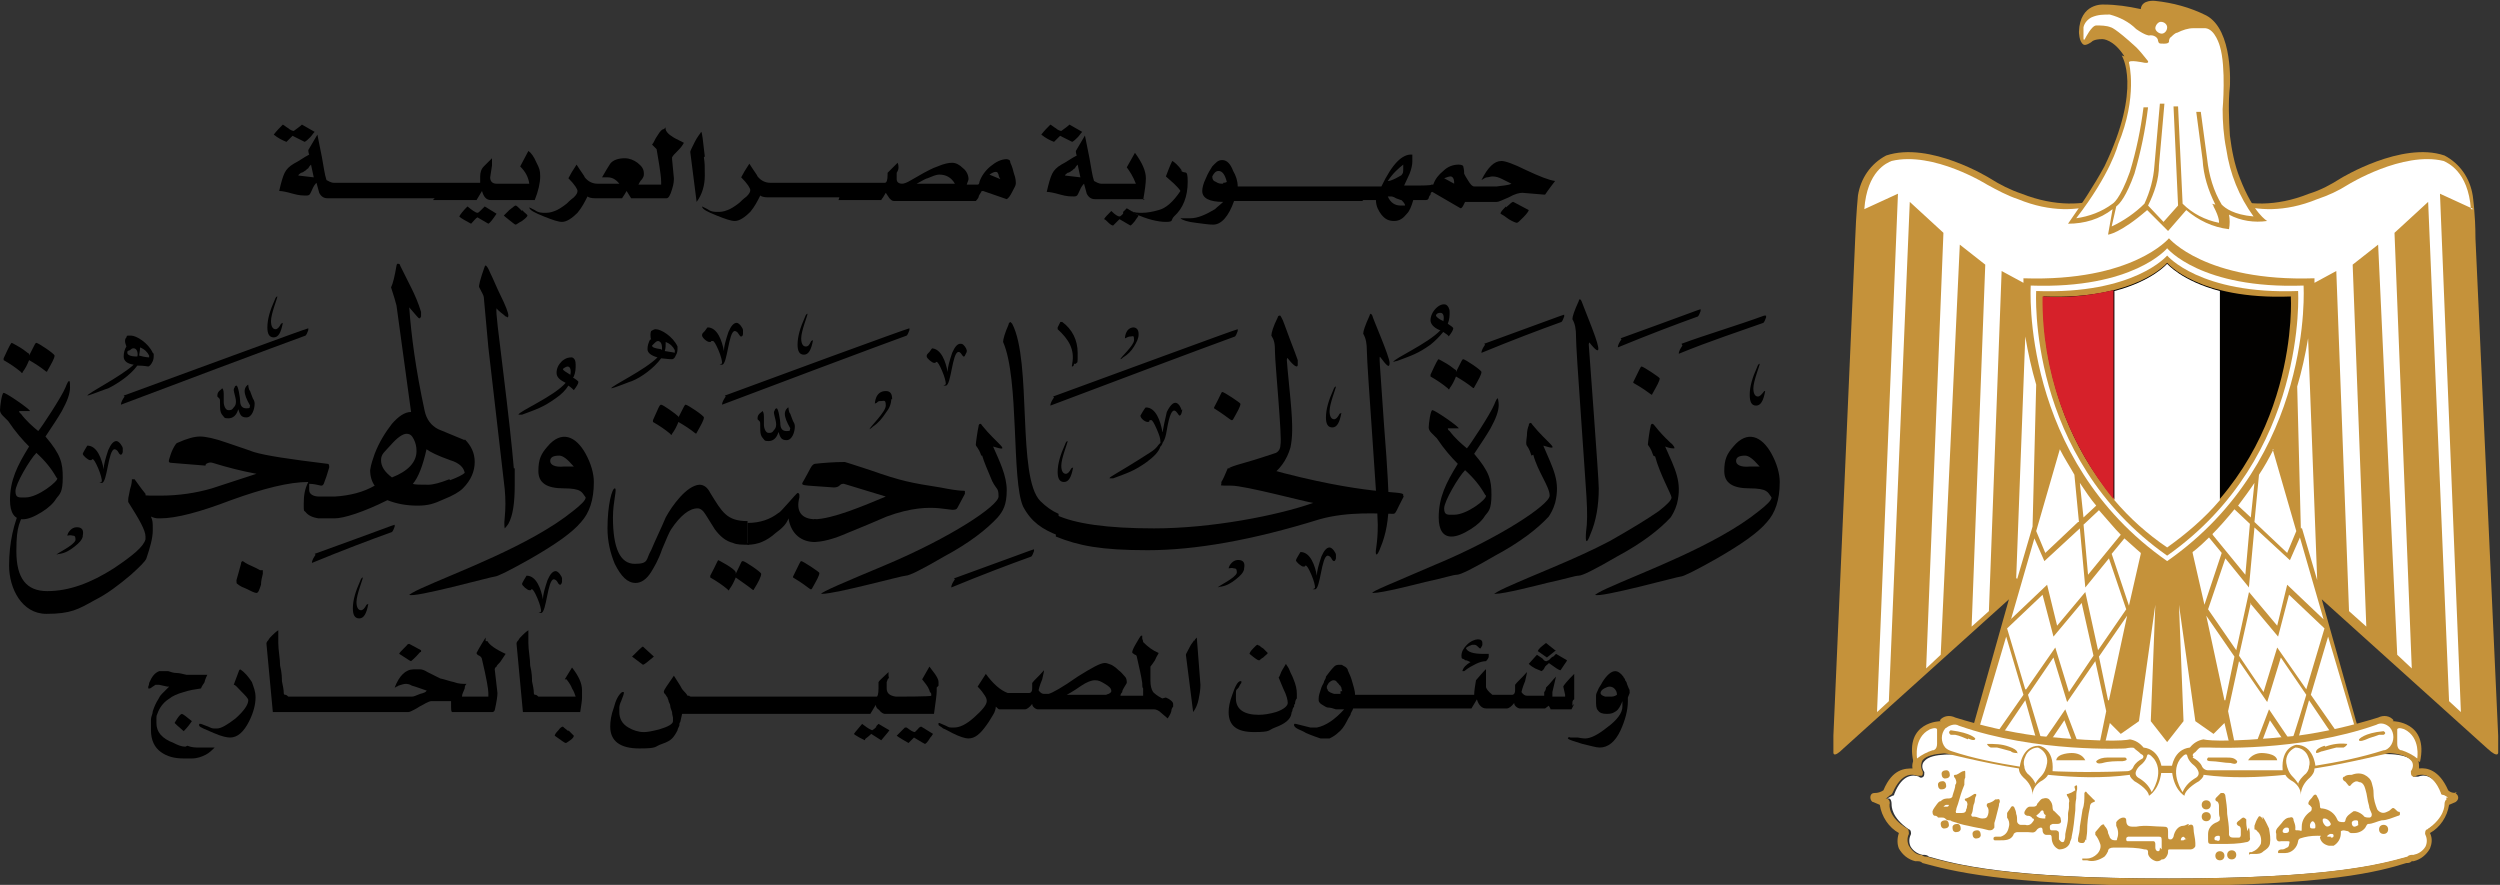 <?xml version="1.0" encoding="UTF-8"?>
<svg xmlns="http://www.w3.org/2000/svg" version="1.1" viewBox="0 0 274.9 97.3">
  <rect x="0" y="0" width="274.9" height="97.3" fill="#333333" stroke="none"/>
  <defs>
    <style>
      .cls-1 {
        fill: #d6212a;
      }

      .cls-2 {
        fill: #fff;
      }

      .cls-3 {
        fill: #c5923a;
      }

      .cls-4 {
        fill: #020100;
      }
    </style>
  </defs>
  <!-- Generator: Adobe Illustrator 28.7.1, SVG Export Plug-In . SVG Version: 1.2.0 Build 142)  -->
  <g>
    <g id="Layer_1">
      <g id="Group_287">
        <path id="Path_39" class="cls-2" d="M268.6,87.3c-1-2.3-2.2-2.1-2.7-1.9-.2,0-.4,0-.5,0s-.2-.3-.1-.5c.2-.4.2-.8,0-1.2-.8-1-3.7-.8-4.8-.7h0c-9.8,1-17.9,1.3-24.5,1.3-11.9,0-18.4-1.1-19.6-1.3h0c-1.1,0-4-.3-4.8.7-.3.3-.3.8,0,1.2,0,.2,0,.4-.1.5s-.3.2-.5,0c-.5-.2-1.8-.4-2.7,1.9,0,0,0,.2-.2.2l-.6.3h.2c.2,0,.3.3.3.6s0,1.5,1.9,2.8c.2,0,.3.4.2.6-.2.4-.2.9,0,1.3.3.5.8.8,1.3.9h.1c.2,0,.4,0,.6.2,2.9.8,8.4,2.4,26.4,2.4s23.5-1.6,26.4-2.4c.2,0,.4,0,.6-.2h.1c.5,0,1-.5,1.3-1,.2-.4.2-.9,0-1.3,0-.2,0-.5.2-.6,2-1.2,2-2.5,1.9-2.8,0-.2.1-.4.3-.5h.2c-.2,0-.4-.3-.6-.4l-.2-.2"/>
        <path id="Path_40" class="cls-3" d="M270.2,87.2c-.3,0-.7,0-1-.3-1-2.3-2.4-2.5-3.2-2.4,0-.5,0-1-.4-1.4-1.3-1.5-5.1-1-5.6-1h0c-29.3,2.9-43.7,0-43.9,0h0c-.8,0-4.2-.4-5.4,1-.3.4-.5.9-.4,1.4-.8,0-2.2,0-3.2,2.4-.3.2-.6.3-1,.3s-.5.4-.4.7c0,0,.1.3.3.3l.7.3c.2,1.3,1,2.5,2.1,3.1-.2.6-.2,1.2,0,1.7.4.7,1,1.2,1.8,1.4h.2c.2,0,.4,0,.6.2,3,.8,8.5,2.4,26.6,2.5v-.4.4c18.1,0,23.7-1.6,26.6-2.5.2,0,.4,0,.6-.2h.2c.8-.2,1.4-.7,1.8-1.4.2-.5.3-1.1,0-1.7,1.1-.6,1.9-1.8,2.1-3.1l.7-.3c.3-.2.4-.5.2-.8,0,0-.2-.2-.3-.3M269.1,87.9c-.2,0-.3.3-.3.5s0,1.5-1.9,2.8c-.2,0-.3.4-.2.6.2.4.2.9,0,1.3-.3.5-.8.8-1.3.9h-.1c-.2,0-.4,0-.6.2-2.9.8-8.4,2.4-26.4,2.4s-23.5-1.6-26.4-2.4c-.2,0-.4,0-.6-.2h-.1c-.5,0-1-.5-1.3-1-.2-.4-.2-.9,0-1.3,0-.2,0-.5-.2-.6-2-1.2-2-2.5-1.9-2.8,0-.2-.1-.4-.3-.5h-.2c.2,0,.4-.3.6-.4,0,0,.1,0,.2-.2,1-2.3,2.2-2.1,2.7-1.9.2,0,.4,0,.5,0s.2-.3.1-.5c-.2-.4-.2-.8,0-1.2.8-1,3.8-.8,4.8-.7h0c1.2.2,7.7,1.3,19.6,1.3s14.7-.3,24.5-1.3h0c1.1-.2,3.9-.3,4.8.7.3.3.3.8,0,1.2,0,.2,0,.4.1.5s.3.2.5,0c.5-.2,1.8-.4,2.7,1.9,0,0,0,.2.2.2.2,0,.4.2.6.3h-.2v.2Z"/>
        <path id="Path_41" class="cls-3" d="M237.6,13.8v5.2h-2.3l-.7,1.1s-4.7,4.2-12.3,1.2c-1.2-.4-2.4-1-3.5-1.7,0,0-6.6-4.1-11.4-2.5-1.7.9-2.8,2.5-3.1,4.4,0,0-.2,2-.3,4.7l-2.4,54.7v1.8s-.1.8,1.1-.4l18.2-16.4-3.8,13.5-1,3.3,19.6,2.3h4.8l19.6-2.3-1-3.3-3.8-13.5,18.2,16.4c1.3,1.2,1.2.4,1.2.4v-1.8l-2.5-54.7c0-2.7-.3-4.7-.3-4.7-.3-1.9-1.4-3.5-3.1-4.4-4.7-1.6-11.4,2.5-11.4,2.5-1.1.7-2.2,1.3-3.5,1.7-7.5,3-12.3-1.2-12.3-1.2l-.7-1.1h-2.3v-5.1"/>
        <path id="Path_42" class="cls-2" d="M235.4,60.8s-.7-.6-1.8-1.6l-1.4,1.7,1.9,5.7,1.3-5.7h0Z"/>
        <path id="Path_43" class="cls-2" d="M229.1,56.9l1.4-1.3c-.6-.7-1.2-1.6-1.8-2.5l.4,3.8h0Z"/>
        <path id="Path_44" class="cls-2" d="M229.1,57.6l.5,5.6,3.6-4.4c-.7-.7-1.5-1.7-2.4-2.7l-1.7,1.6h0Z"/>
        <path id="Path_45" class="cls-2" d="M228.6,57.4l-.5-5.2c-.5-.9-1.1-1.8-1.6-2.8l-2.6,9,1,2.4,3.6-3.4h.1Z"/>
        <path id="Path_46" class="cls-2" d="M231.9,77l2-9.3-3.1,4.5,1,4.8h.1Z"/>
        <path id="Path_47" class="cls-2" d="M222.8,75.8l3.2-4.6,1.5,4.9,2.7-4-1.3-5.8-3.1,3.7-1.2-4.6-3.9,3.7,2,6.7h.1Z"/>
        <path id="Path_48" class="cls-2" d="M221.1,68.1l4-3.8,1.1,4.5,3.1-3.7,1.4,6.4,3.1-4.5-1.9-5.6-2.6,3.2-.6-6.5-3.9,3.6-1.1-2.5-2.6,9h0Z"/>
        <path id="Path_49" class="cls-2" d="M241.1,60.8l1.3,5.7,1.9-5.7-1.4-1.7c-1.1,1.1-1.8,1.6-1.8,1.6"/>
        <path id="Path_50" class="cls-2" d="M247.5,56.9l.4-3.8c-.6.9-1.2,1.7-1.8,2.5l1.4,1.3h0Z"/>
        <path id="Path_51" class="cls-2" d="M243.3,58.8l3.6,4.4.5-5.6-1.7-1.6c-.9,1.1-1.7,2-2.4,2.7"/>
        <path id="Path_52" class="cls-2" d="M250,49.4c-.5,1-1,1.9-1.6,2.8l-.5,5.2,3.6,3.4,1-2.4-2.6-9h.1Z"/>
        <path id="Path_53" class="cls-2" d="M244.7,77l1-4.8-3.1-4.5,2,9.3h.1Z"/>
        <path id="Path_54" class="cls-2" d="M247.5,66.3l-1.3,5.8,2.7,4,1.5-4.9,3.2,4.6,2-6.7-3.9-3.7-1.2,4.6-3.1-3.7h.1Z"/>
        <path id="Path_55" class="cls-2" d="M256,70l-1.9,6.4,3,4.3-.5.3-2.7-4-1.3,4.6-.5,1.3-2.5-3.7-1.2,3.2-.5-.2,1.6-4.2,2.5,3.7v-.3c.1,0,1.6-5,1.6-5l-2.8-4.1-1.5,4.9-3.1-4.5-1.2,5.5.7,3.4.2.8h-.6l-.2-.8-.5-2.1-1.2,1.2-2-1.4-1.8-12.8.5,12.8-1.8,2.3-1.8-2.3.5-12.8-1.8,12.8-2,1.4-1.2-1.2-.5,2.1-.2.8h-.6l.2-.8.7-3.4-1.2-5.5-3.1,4.5-1.5-4.9-2.8,4.1,1.5,5v.3c.1,0,2.6-3.7,2.6-3.7l1.6,4.2-.5.2-1.2-3.2-2.5,3.7-.5-1.3-1.3-4.6-2.7,4-.5-.3,3-4.3-1.9-6.4-2.9,9.8v2.4l17.3,2h6.6l17.3-2v-2.4l-2.9-9.8h0Z"/>
        <path id="Path_56" class="cls-2" d="M247.3,64.6l-2.6-3.2-1.9,5.6,3.1,4.5,1.4-6.4,3.1,3.7,1.1-4.5,4,3.8-2.6-9-1.1,2.5-3.9-3.6-.6,6.5h0Z"/>
        <path id="Path_57" class="cls-2" d="M221.8,63.7l1.7-5.8.4-15.6c-.5-1.7-.9-3.5-1.2-5.3l-1,26.6h.1Z"/>
        <path id="Path_58" class="cls-2" d="M253.1,58l1.7,5.8-1-26.6c-.3,1.8-.7,3.6-1.2,5.3l.4,15.6h.1Z"/>
        <path id="Path_59" class="cls-2" d="M271.7,23c-.3-4.2-2.6-5.1-3-5.3h0c-4.5-1.1-10.5,2.6-10.5,2.6-1.1.7-2.2,1.2-3.4,1.6-7.3,3-11.9-1.1-11.9-1.1l-.7-1.1h-7.7l-.7,1.1s-4.6,4.1-11.9,1.1c-1.2-.4-2.3-1-3.4-1.6,0,0-5.9-3.7-10.5-2.6h0c-.5.2-2.7,1.1-3,5.3l3.7-1.7-2.3,57,1.3-1.2,2.3-54.9,3.7,3.4-1.9,47.9,1.6-1.5,2.1-45.1,2.8,2.2-1.5,39.8,1.9-1.7,1.4-37.4,2.4,1.3v-.5c12,.4,16-4.4,16-4.4,0,0,4,4.8,16,4.4v.5l2.4-1.3,1.4,37.4,1.9,1.7-1.5-39.8,2.8-2.2,2.1,45.1,1.6,1.5-1.9-47.9,3.7-3.4,2.3,54.9,1.3,1.2-2.3-57,3.7,1.7h-.3Z"/>
        <path id="Path_60" class="cls-2" d="M253.3,31.4c-11.3.4-15-4.1-15-4.1,0,0-3.7,4.5-15,4.1,0,0-1.2,19,15,30.3,16.2-11.3,15-30.3,15-30.3"/>
        <path id="Path_61" class="cls-3" d="M252.7,32c-10.8.4-14.4-3.9-14.4-3.9,0,0-3.6,4.3-14.4,3.9,0,0-1.1,18.2,14.4,29.1,15.5-10.9,14.4-29.1,14.4-29.1"/>
        <path id="Path_62" class="cls-4" d="M251.9,32.6c-10.2.4-13.6-3.7-13.6-3.7,0,0-3.4,4.1-13.6,3.7,0,0-1.1,17.2,13.6,27.5,14.7-10.3,13.6-27.5,13.6-27.5"/>
        <path id="Path_63" class="cls-1" d="M224.6,32.6c-.1,8.1,2.7,16,7.8,22.3v-23c-2.6.6-5.2.9-7.8.7"/>
        <path id="Path_64" class="cls-2" d="M238.3,60.2c2.1-1.5,4.1-3.2,5.8-5.2v-23c-4.2-1.1-5.8-3-5.8-3,0,0-1.6,1.9-5.8,3v23c1.7,2,3.6,3.7,5.8,5.2"/>
        <path id="Path_65" class="cls-3" d="M213.4,79.3s-4,0-3,4.5c.9-.6,1.9-.9,3-1.1,0,0,4.7,1.2,8.6,1.8,0,.4.2.7.5,1,.6.5,1,1.2,1,1.9,0-.7.5-1.3,1.1-1.6.3-.2.5-.4.6-.6,3,.3,6,.4,9,0,0,.3.3.5.5.7,0,0,1.5.8,1.6,1.6,0,0,1.3-.7,1.4-3.1,0,0-.2-2-2-2.2-.4-.5-.9-.8-1.5-.9,0,0-1.5.5-10.3-.4-3-.4-6-1.1-8.9-2-.6-.3-1.3-.2-1.7.3"/>
        <path id="Path_66" class="cls-2" d="M223.7,86.3c.2-.3.4-.6.7-.9.4-.4.6-.9.7-1.5.1-.7-.3-1.4-1-1.7-.6,0-1.2.4-1.4,1-.2.4-.2.8-.1,1.1,0,.3.2.7.5.9.3.3.6.6.7,1"/>
        <path id="Path_67" class="cls-2" d="M236.1,83s0,.6-.8,1.2c0,0-.9.8-.2,1.3.7.4,1.2.9,1.5,1.6,0,0,1.4-2,.3-3.6,0,0-.7-.9-.8-.4"/>
        <path id="Path_68" class="cls-2" d="M213,80.1v1.7c0,.3-.1.6-.4.7h-.1c-.6.2-1.2.5-1.7.9,0,0-.4-2.3,1.4-3.2,0,0,.7-.3.8,0"/>
        <path id="Path_69" class="cls-2" d="M235.3,82.8c-.2-.2-.4-.3-.6-.5,0,0,0-.2-1,0,0,0-9.8.5-18.3-2.5-.5-.3-1.1,0-1.5.3-.5.6-.5,1.5,0,2.1.2.2.4.3.7.4,2.4.8,5,1.3,7.5,1.7,0,0,.2-2.3,2.1-2.3,0,0,1.7.2,1.5,2.8,0,0,3.5.2,8.2,0,.3,0,.6-.2.7-.5.2-.4.6-.7,1-.9,0,0,.3-.3-.2-.5M216.4,81.3c-.5-.2-.9-.4-1.4-.5h-.5c-.4-.3,0-.5,0-.5,2.3.3,2.7.9,2.7.9,0,.4-.8,0-.8,0M221.8,82.8c-.2,0-.5,0-.7-.2-.7-.2-1.5-.4-1.5-.4-.2,0-.5,0-.7,0-.4-.2-.4-.4-.4-.4.8,0,1.6,0,2.4.3,1.2.4.9.8.9.8M229.3,83.6h-3.2c.1-.8,1.7-.8,1.7-.8.6,0,1.2.2,1.5.8h0M233.4,83.7c-.8,0-1.5,0-2.2.2,0,0-.7.2-.7-.2.3-.3.8-.4,1.2-.4h2s.5.3-.3.4"/>
        <path id="Path_70" class="cls-3" d="M263.1,79.3s4,0,3,4.5c-.9-.6-1.9-.9-3-1.1,0,0-4.7,1.2-8.6,1.8,0,.4-.2.7-.5,1-.6.5-1,1.2-1,1.9,0-.7-.5-1.3-1.1-1.6-.3-.2-.5-.4-.6-.6-3,.3-6,.4-9,0,0,.3-.3.5-.5.7,0,0-1.5.8-1.6,1.6,0,0-1.3-.7-1.4-3.1,0,0,.2-2,2-2.2.4-.5.9-.8,1.5-.9,0,0,1.5.5,10.3-.4,3-.4,6-1.1,8.9-2,.6-.3,1.3-.2,1.7.3"/>
        <path id="Path_71" class="cls-2" d="M252.8,86.3c-.2-.3-.4-.6-.7-.9-.4-.4-.6-.9-.7-1.5-.1-.7.3-1.4,1-1.7.6,0,1.2.4,1.4,1,.2.4.2.8.1,1.1,0,.3-.2.7-.5.9-.3.3-.6.6-.7,1"/>
        <path id="Path_72" class="cls-2" d="M240.5,83s0,.6.8,1.2c0,0,.9.8.2,1.3-.7.4-1.2.9-1.5,1.6,0,0-1.4-2-.3-3.6,0,0,.7-.9.8-.4"/>
        <path id="Path_73" class="cls-2" d="M263.6,80.1v1.7c0,.3.1.6.4.7h.1c.6.2,1.2.5,1.7.9,0,0,.4-2.3-1.4-3.2,0,0-.7-.3-.8,0"/>
        <path id="Path_74" class="cls-2" d="M241.1,83.3c.4.2.8.5,1,.9.1.3.4.5.7.5,4.7,0,8.2,0,8.2,0-.2-2.6,1.5-2.8,1.5-2.8,1.9,0,2.1,2.3,2.1,2.3,2.5-.4,5-.9,7.5-1.7.3,0,.5-.2.7-.4.5-.6.5-1.5,0-2.1-.4-.4-1-.6-1.5-.3-8.5,3-18.3,2.5-18.3,2.5-.9,0-1,0-1,0-.2,0-.4.3-.6.5-.5.3-.2.5-.2.5M259.4,81.3s.5-.7,2.7-.9c0,0,.4.2,0,.4h-.5c-.5.2-1,.3-1.4.5,0,0-.9.4-.8,0M255.7,82.1c.8-.3,1.6-.4,2.4-.3,0,0,0,.2-.4.4-.3,0-.5,0-.8,0,0,0-.8.2-1.5.4-.2,0-.4.2-.7.2,0,0-.3-.4.9-.8M247.2,83.6c.3-.5.9-.8,1.5-.8,0,0,1.6,0,1.7.8h-3.2M242.8,83.3h2c.5,0,.9,0,1.2.4,0,.5-.7.2-.7.2-.7,0-1.5-.2-2.2-.2s-.3-.4-.3-.4"/>
        <path id="Path_75" class="cls-3" d="M233.3,6.1s2.3,3.5-1.9,12.2c-1.2,2.2-2.6,4.3-4,6.3,1.8,0,3.5-.5,4.9-1.6l-.5,2.8s1.3-.1,4.3-2.7l2.3,2.3,2-2.3c1.3,1.1,2.9,1.9,4.7,2.1.1-.5.1-1.1,0-1.6,1.3.7,2.8.9,4.2.7,0,0-1.5-.8-3-4.7-.6-1.5-.9-3.1-1.1-4.7-.1-1.8-.2-3.6,0-5.4,0,0,.4-6.2-2.6-7.8-1.8-.9-3.7-1.4-5.6-1.6,0,0-1.5-.2-1.6.9-1.4-.3-2.7-.5-4.1-.5,0,0-2.6-.2-2.7,3,0,0,0,1.1.5,1.4,0,0,.2.2.9-.3,0,0,.2-.3,1.2-.3,0,0,1.2,0,2.4,1.9"/>
        <path id="Path_76" class="cls-2" d="M238.3,3c0,.4-.3.7-.6.7s-.7-.3-.7-.6.3-.7.6-.7h0c.4,0,.7.3.7.6h0"/>
        <path id="Path_77" class="cls-2" d="M243.6,22.5h0c-.8-1.6-1.3-3.2-1.4-4.9l-.7-5.3h.5l.7,5.2c.2,1.8.7,3.5,1.6,5,.4.4,1.3,1.1,3.5,1.3-1.6-2.2-2.6-4.7-3-7.4-.3-1.5-.4-3-.4-4.4,0,0,.4-4.6-.3-6.9,0,0-.5-1.9-1.6-2h-1.3c-.6,0-1.2.2-1.8.5-.2,0-.5.3-.7.5-.1,0-.2.3-.2.4,0,0,.1.3-.5.3s-.6,0-.7-.3c0-.4-.5-.7-1-.6,0,0-.4,0-1.4-.7-.8-.8-1.8-1.3-2.9-1.6-.7,0-1.3,0-2,.3-.4.2-.8.6-.9,1.1v1.2s0,.4.2,0c0,0,.7-1.4,1.2-1.4.5,0,1.1,0,1.6.2,0,0,.4,0,2.8,2.2.4.4.8.9,1.2,1.4,0,0,.4.4-.3.3,0,0-1.8-.4-1.7,0,0,0,1,3.7-1.2,9,0,0-.8,3.2-4.6,8.1,1.4-.2,2.8-.7,4-1.6h0s.8-.4,1.9-3.5c.7-2.3,1.2-4.7,1.5-7.1h.5c-.3,2.5-.8,4.9-1.5,7.3-.9,2.5-1.6,3.3-2,3.6l-.5,2.2c1.3-.6,2.6-1.5,3.6-2.5.6-1.3,1-2.7,1.1-4.2l.6-6.8h.5l-.6,6.8c0,1.5-.5,3-1.2,4.4h0l1.7,1.8,1.6-1.8h0l-.5-10.9h.5l.5,10.7c1.1,1.1,2.5,1.8,4,2.1,0,0,.1-.5-.6-1.8,0,0,0-.2-.2-.3"/>
        <path id="Path_78" class="cls-3" d="M219.3,90.7v-.2c.2-.6.3-1.2.5-1.9,0,0,0-.3.1-.4,0-.2,0-.4-.3-.3h-.2c-.2.2-.4.3-.7.4-.2,0-.3.2-.2.4.2.2.2.6.1.9-.1.3-.2.4-.6.4s-.6-.2-.9-.2h-.2c-.1,0-.2-.2-.1-.3h0c.2-.4.1-.8.3-1.2.1-.3,0-.5.2-.8v-.2h-.2c-.3.2-.6.4-.9.5-.2,0-.2.2,0,.3.1,0,.2.4.1.5,0,0,0,.3-.1.4,0,.3-.2.4-.5.4s-.4,0-.6,0h0s-.1-.2,0-.3c0-.2.1-.4.2-.7.2-.7.4-1.4.7-2.1v-.2h0c0-.3,0-.4.1-.6v-.3h0v-.2c0-.2,0-.3-.2-.2h0c-.2,0-.5.3-.8.4h-.1c-.2,0-.2.2,0,.4.1.2.2.5,0,.7,0,.4-.2.8-.3,1.2,0,.2-.2.3-.4.3-.3,0-.6,0-.9.3-.2,0-.3.2-.4.3-.2.3-.4.5-.5.8,0,.2,0,.4.2.5.1,0,.3,0,.4.2h.4c.2,0,.3,0,.5.2s.4,0,.6.2c.6.2,1.2.4,1.8.5.8.2,1.6.3,2.3.5.3,0,.4,0,.6-.3M214,88.7h-.3c0,0,.2-.2.3-.2h.3c0,0,0,.2-.2.2"/>
        <path id="Path_79" class="cls-3" d="M263.8,89.3c-.1,0-.3-.2-.4-.3-.2-.2-.3-.2-.5,0s-.3.2-.5.3c-.4.2-.8,0-1-.3h0c-.2-.5-.4-1.1-.4-1.7s-.1-.8-.2-1.2c-.1-.4-.4-.7-.8-.9-.4-.2-.9-.2-1.4,0-.3,0-.6,0-.8.2-.2,0-.3.3,0,.5.1,0,.2.2.3.3.2.3.3.3.5,0,.2-.2.5-.4.8-.2.4,0,.6.4.7.8h0c.2.6.2,1.2.4,1.8,0,.3.2.6.3.9,0,.2,0,.3-.2.4-.3,0-.6,0-.7-.2-.2-.2-.5-.4-.9-.5h-.2c-.4.3-.8.5-.9,1,0,0,0,.2-.2.2-.3,0-.6,0-.7-.3-.3-.7-.9-1.1-1.6-1.2-.2,0-.3,0-.3-.3,0-.3-.1-.7-.3-1-.1-.3-.3-.3-.5,0-.1.2-.3.3-.4.5-.1.2-.1.3,0,.4.1,0,.2.2.3.3,0,.2,0,.3-.1.4-.6.4-1,1-1,1.7s0,.4-.4.4-.3,0-.3-.3c0-.3-.1-.5-.2-.8,0-.3-.2-.4-.4-.3-.4,0-.7.3-.9.6-.3.4-.8.7-.6,1.2v.4c0,.3.2.5.5.4h.7c.3,0,.3,0,.2.4,0,0,0,.2-.2.3-.1,0-.3.2-.5.2s-.4,0-.5.2v.2q0,0,.2,0h.6c.7,0,1.3-.6,1.4-1.3,0,0,0-.2.2-.3.6-.2,1.2-.3,1.9-.3s.3,0,.3.2c.1.5.5.8,1,.9h.1c.1,0,.3,0,.4,0h0c.5-.3.8-.8.8-1.4h0v-.2c.3-.2.6,0,.8,0,0,0,.2.2.3.2h.4c.5,0,1.1-.3,1.3-.8,0,0,.1-.2.2-.2.5,0,1-.3,1.5-.4.6,0,1.2-.3,1.8-.5,0,0,.2,0,.2-.2s0-.2-.2-.3M251.3,91.6c-.1,0-.3,0-.3-.2s.2-.4.4-.4.3,0,.3.3h0c0,.2-.1.3-.4.3M254.4,91.1c-.3,0-.4,0-.4-.3s.2-.5.3-.5.3.2.3.5,0,.3-.3.3M255.7,90.8c-.2-.2-.3-.4-.3-.6s.1-.2.2-.2c.3,0,.6.3.7.6,0,.2-.4.4-.6.2M256.3,92h-.1s-.3,0-.3,0c0-.2.2-.2.3-.3h.1c.2,0,.3,0,.3.2,0,.2-.1.2-.3.2M259.4,90.7c-.1,0-.3.2-.5.2s-.3-.2-.3-.4.2-.3.4-.3.3,0,.3.2v.3"/>
        <path id="Path_80" class="cls-3" d="M240.7,90.6c-.2,0-.4.2-.6.2-.6,0-1,.6-1.1,1.2,0,0-.1.3-.3.3h0c-.2,0-.3,0-.3-.3v-.6c0-.4-.1-.5-.5-.5-1,0-2-.2-3,0h-.4c-.5,0-.7-.2-.7-.7h0c0-.2-.1-.3-.3-.3-.3,0-.6.2-.8.5v.4c.2.4.3.9.1,1.4,0,0,0,.2-.1.2-.3,0-.5,0-.7-.3,0,0-.1-.3-.2-.5,0-.3-.2-.6-.4-.8,0-.2-.2-.2-.4,0s-.4.5-.6.7v.3h0c.2.2.4.6.5.9.2.4,0,.9-.3,1.2-.3.3-.7.5-1.1.5h-.5s-.1,0,0,.2c0,0,0,0,.1,0h.4c.6.2,1.3,0,1.9-.4.2-.2.3-.4.4-.6,0-.3.3-.4.6-.4h.9c.8,0,1.7,0,2.5.2.2,0,.4,0,.4.3v.2c.1.4.5.7.9.8.2,0,.4,0,.6-.2h.1c.3,0,.6-.5.6-.8s0-.3.2-.3h2.3c.2,0,.5-.2.5-.4h0v-.3c0-.5-.2-1.1-.2-1.6s-.3-.5-.6-.3M237.5,93.2c0,.2,0,.4-.2.4s-.3-.2-.3-.4v-.4c0,0,0-.3-.2-.3h-2.8c-.1,0-.2,0-.2-.2s0-.2.2-.3c.2,0,.4,0,.6,0,.7,0,1.3,0,2,0h.7c.3,0,.4,0,.4.4v1M240.5,92.2c0,.2-.2,0-.4.2-.1,0-.3,0-.3,0s0-.2.1-.3h0s.2-.2.3,0c.1,0,.2.3.1.4"/>
        <path id="Path_81" class="cls-3" d="M228.2,86.9c-.3.2-.5.3-.8.4-.1,0-.2,0-.1.2h0c.2.3.3.5.2.8v.5c0,.2-.1.5-.1.7v.4c0,.6-.2,1.2-.3,1.8,0,.2,0,.5-.1.7,0,0,0,.2-.2.2s-.3-.2-.4-.3v-.6c0-.2,0-.3-.3-.4-.2,0-.4,0-.5,0-.2,0-.2-.2-.2-.4s.1-.2.3-.3h.5c.4,0,.5-.2.4-.5,0,0,0-.2-.1-.3-.2-.2-.4-.4-.6-.6-.1,0-.2-.2-.2-.4,0-.3-.1-.6-.3-.8-.1-.2-.4-.3-.7-.2h0c-.3,0-.5.4-.7.6,0,.2-.2.3-.4.3s-.3,0-.4,0c-.2,0-.4.2-.5.4-.2.3-.1.5.2.6.2,0,.4,0,.6.3.2,0,.2.2,0,.4-.2.3-.5.4-.8.3h-.5c-.2,0-.4-.2-.4-.4,0-.3,0-.6-.1-.8,0-.2-.1-.5-.2-.7-.1-.2-.3-.2-.4,0-.1.2-.3.4-.4.6v.5c.2.3.3.6.2,1-.1.5-.3.9-.9,1.1h0c-.2,0-.3,0-.5,0-.1,0-.3,0-.3.2h0c0,.2.1.2.2.2h.5c.6,0,1.2,0,1.5-.6,0-.2.3-.3.4-.3.4,0,.8,0,1.2,0,.4,0,.7.2,1-.3,0,0,.2-.2.4-.2s.2.2.2.3h0c0,.3.2.5.4.5h.4q.2,0,.2.3c0,.6.3,1.1.8,1.3.5,0,1-.2,1.2-.7,0-.2.2-.4.2-.7.2-.9.3-1.9.4-2.9,0-.4,0-.8.1-1.3,0-.3,0-.7.1-1v-.3c0-.2-.1-.2-.3,0M224.9,90c-.4,0-.7,0-1-.3.2-.2.4-.3.5-.5.2-.2.3,0,.3,0s0,.3.2.4c.1,0,0,.2,0,.2"/>
        <path id="Path_82" class="cls-3" d="M247.1,91.4c0-.3-.1-.6-.1-.9v-.4c0,0-.2-.2-.3-.2h0c-.2,0-.4.3-.6.4-.2.2-.2.3,0,.5.2,0,.3.2.3.4v.6c0,0,0,.3-.2.3h0c-.2,0-.4,0-.6,0-.2,0-.4,0-.5-.3v-.4c0-.6-.1-1.2-.2-1.9,0-.7-.1-1.3-.2-2,0,0,0-.2-.2-.3-.1,0-.3,0-.3,0l-.5.5q-.2.2,0,.4c.2,0,.3.3.3.5v.5c0,.3,0,.6.1.8,0,.4,0,.3-.3.5-.6.2-1,.7-1,1.3v.5h0c0,.5,0,.6.4.6s.7,0,1.1,0c.9,0,1.8,0,2.7-.2.2,0,.5-.2.4-.5,0-.4,0-.7-.1-1.1M243.7,92.4c-.1,0-.2,0-.2-.2s.2-.3.4-.3.2,0,.2.3-.2.3-.4.2"/>
        <path id="Path_83" class="cls-3" d="M229.4,92.4c0-.3.1-.7.1-1,0-.9.1-1.7.3-2.6,0-.3.1-.5.4-.6.2,0,.2-.2,0-.3l-.7-.7c-.1-.2-.2-.2-.3,0v.2c0,.5,0,1.1-.2,1.6-.1.6-.2,1.3-.3,1.9,0,.4-.1.9-.2,1.3v.3c.1.2.3.2.5.2s.3-.2.3-.4"/>
        <path id="Path_84" class="cls-3" d="M248.8,90.1s0,0-.1-.2c-.2-.2-.3-.2-.4,0-.2.3-.3.6-.4.9v.4h0s.2,0,.3.2c.4.3.5.9.4,1.4-.2.4-.5.7-1,.9,0,0-.2,0-.2,0,0,0-.1,0-.1.2s0,0,.2,0h.4c.4,0,.7,0,1-.3.3-.2.6-.4.7-.8.1-.6,0-1.1-.1-1.7-.2-.4-.4-.9-.7-1.3"/>
        <path id="Path_85" class="cls-3" d="M262.1,90.7c-.3,0-.5.2-.5.5s.2.5.5.5.5-.2.5-.5h0c0-.3-.2-.5-.5-.5h0"/>
        <path id="Path_86" class="cls-3" d="M242.6,89c.3,0,.5-.2.5-.5s-.2-.5-.5-.5-.5.2-.5.5h0c0,.3.2.5.5.5h0"/>
        <path id="Path_87" class="cls-3" d="M243.1,89.8c0-.3-.2-.5-.5-.5s-.5.2-.5.5.2.5.5.5.5-.2.5-.5"/>
        <path id="Path_88" class="cls-3" d="M245.4,93.5c-.3,0-.5.2-.5.5s.2.5.5.5.5-.2.5-.5h0c0-.3-.2-.5-.5-.5h0"/>
        <path id="Path_89" class="cls-3" d="M244.1,93.6c-.3,0-.5.2-.5.5s.2.5.5.5.5-.2.5-.5h0c0-.3-.2-.5-.5-.5"/>
        <path id="Path_90" class="cls-3" d="M213.8,85.6c.2,0,.5,0,.6-.3h0c0-.2,0-.5-.3-.6-.2,0-.5,0-.6.3h0c0,.2,0,.5.3.6"/>
        <path id="Path_91" class="cls-3" d="M213.4,86.8c.2,0,.5,0,.6-.3h0c0-.2,0-.5-.3-.6-.2,0-.5,0-.6.3h0c0,.2,0,.5.3.6"/>
        <path id="Path_92" class="cls-3" d="M214,90.2c-.2,0-.5,0-.6.3h0c0,.2,0,.5.3.6.2,0,.5,0,.6-.3h0c0-.2,0-.5-.3-.6"/>
        <path id="Path_93" class="cls-3" d="M215.3,90.6c-.2,0-.5,0-.6.3h0c0,.3,0,.5.3.6.2,0,.5,0,.6-.3h0c0-.2,0-.5-.3-.6"/>
        <path id="Path_94" class="cls-3" d="M217.5,91.3c-.2,0-.5,0-.6.3h0c0,.2,0,.5.3.6.2,0,.5,0,.6-.3h0c0-.2,0-.5-.3-.6"/>
      </g>
      <g>
        <path d="M19.5,79c-.2.3-.3.5-.3.5,0,0,.4.4,1,.9.4-.4.7-.8.9-1.1-.6-.5-1-.8-1.1-.8-.1,0-.3.2-.5.5Z"/>
        <path d="M20.4,82.1c-.5,0-.9-.2-1.3-.4-1.3-.5-1.9-1.2-1.9-2.2s0-.3,0-.5c0-.2,0-.3.1-.5.2-.6.6-1.2,1.2-1.6.5-.4,1-.6,1.7-.8.6-.2,1.2-.3,1.9-.4.1-.3.3-.5.4-.7,0-.1.1-.4.3-.8h-2.3c-.4-.1-.8-.2-1.1-.2-.3,0-.6-.1-.9-.2-.1,0-.2,0-.3,0h-.7c-.5.2-.8.6-1.1,1.3,0,.2-.1.4-.1.4,0,0,0,.1,0,.2h0c0,0,0,0,0,0h.2l.6-.4c.2,0,.3,0,.4,0l.9.2c.1,0,.2,0,.2,0-.3.3-.6.6-.8.8-.2.2-.3.4-.4.6-.2.3-.4.7-.6,1.3,0,.3-.2.6-.2.9,0,.3,0,.6,0,.8v.4c0,1.1.4,1.9,1.1,2.4.7.5,1.5.7,2.5.7s.6,0,.9,0c.6,0,1.1-.2,1.5-.4.4-.2.7-.5,1-.8h-1.6c-.5,0-.9,0-1.4-.2Z"/>
        <path d="M26.3,73.7l-.6,1.6c.2,0,.4.3.8.7.5.5.8.8.8,1,0,.5-.5,1.2-1.4,2-.9.7-1.6,1.1-2,1.1s-.3,0-.4,0c-.2,0-.4-.1-.6-.2l-.8-.3c0,0-.1,0-.2,0v.2c.1.2.7.4,1.6.8.9.4,1.5.5,1.8.5.8,0,1.5-.6,2.1-1.8.5-1,.7-1.9.7-2.6s-.2-1.1-.4-1.7c-.4-.6-.8-1.1-1.3-1.4Z"/>
        <path d="M46.3,71.7v-.2c0,0-1.3-.7-1.3-.7,0,0-.2,0-.3.2,0,0-.2.2-.3.3-.3.3-.5.5-.5.6.8.5,1.2.8,1.3.8,0,0,.4-.3,1-1Z"/>
        <path d="M53.4,70.5c0-.1,0-.3,0-.4-.7,1.1-1,1.7-1,1.7s0,.2.3.3c.2.1.3.3.3.4.5,2.1.7,3.3.7,3.7s0,.4,0,.4h-2.9c0-.3.2-.6.3-.9,0-.3.1-.4.2-.5-.4,0-.9,0-1.4-.2-.5-.1-1-.3-1.5-.4l-1.4-.7c-.3-.2-.6-.3-.8-.3-.2,0-.5,0-.7,0-.9,0-1.6.7-2.1,2,0,0,.1,0,.2-.1,0,0,.1,0,.2-.1.3-.1.6-.2.8-.2.1,0,.4,0,.7.2.4.1.9.3,1.5.5h.1c0,.2-.3.3-.7.4-.5.2-.7.3-.9.3h-13.6c-.2-.2-.3-.2-.3-.2-.1,0-.2,0-.2-.2,0-.4-.1-.8-.2-1.3,0-.3,0-.9-.2-1.7,0-.8-.2-1.7-.2-2.5v-1.4c-.3.2-.5.4-.7.6-.2.2-.3.3-.4.5-.2.2-.2.3-.2.4l.7,7.5h14.9c.2,0,.5-.2.9-.4.3-.2.5-.3.7-.4.5-.3.8-.4.9-.4.2,0,.5,0,1,0s.5,0,.7,0c.2,0,.4,0,.5,0,0,.1,0,.3,0,.6,0,.3,0,.5.1.6h4.4c.1,0,.2,0,.3-.2.2-.9.3-1.5.3-1.9l-.3-2.6c0,0,0-.2.2-.3,0-.1.2-.3.4-.5.2-.3.4-.6.6-.9-1.1-.5-1.8-1-2-1.4Z"/>
        <path d="M62.5,80.4c-.4-.3-.6-.5-.6-.5-.1,0-.3.1-.5.4-.3.3-.4.5-.4.6.7.5,1.1.8,1.2.8s.2-.1.5-.3c.3-.2.4-.4.4-.5,0,0-.2-.2-.6-.6Z"/>
        <path d="M62.3,74.7c.3.4.5.7.6,1,.2.3.3.6.4.9h-4.1c-.2-.2-.3-.2-.3-.2-.1,0-.2,0-.2-.2,0-.4-.1-.8-.2-1.3,0-.3,0-.9-.2-1.7,0-.8-.2-1.7-.2-2.5v-1.4c-.3.2-.5.4-.7.6-.2.2-.3.3-.4.5-.2.2-.2.3-.2.4l.7,7.5h6.3c.1-.7.2-1.2.2-1.6,0-.4,0-.6,0-.8,0-.8-.4-1.6-1.1-2.5l-.8,1.3Z"/>
        <path d="M71.9,72.2l-1.2-1.1c-.1,0-.5.4-1.2,1.1l1.2.9c.1,0,.5-.3,1.2-.9Z"/>
        <path d="M96.4,79.9c-.1.1-.3.3-.5.4-.5-.2-.8-.5-1.1-.7-.4.5-.7.8-.9,1.1,0,0,0,0,.1.1.2.1.3.2.5.3.4.2.6.3.6.3,0,0,0-.1.1-.2,0,0,.3-.2.6-.5l1.1.7c.4-.5.7-.8.9-1.1l-1.2-.7c-.1.1-.2.2-.3.3Z"/>
        <path d="M100.9,80.2c-.1.1-.2.2-.3.3,0,0,0,0,0,0-.2,0-.5-.2-.9-.5h-.2c-.5.5-.8.8-.9.9.4.3.8.5,1.3.8.2-.2.4-.4.4-.4,0,0,.2-.2.2-.2.8.5,1.2.7,1.2.7.1,0,.3-.2.6-.7.2-.2.2-.3.3-.4l-1.3-.8c0,0-.2,0-.4.3Z"/>
        <path d="M103.2,75.4c0-.2,0-.3,0-.4,0-.3-.2-.6-.4-.9-.2-.3-.4-.5-.6-.8l-.8,1.4c.3.4.6.7.8,1.2,0,.2.2.3.2.4,0,.1,0,.2,0,.2h0c0,.1-3.5.1-3.5.1h-.4c-.7-.1-1-.4-1-.9v-.7c.1-.2.1-.4.2-.4s0-.2,0-.3v-.4c-.6.6-1,.9-1.1,1.1,0,.1,0,.2,0,.3s0,.2,0,.2c0,.1,0,.2,0,.2,0,.6-.1.9-.2.9h-20.4c0,0-.2,0-.2-.1h-.2c-.1-.2-.3-.4-.4-.5-.2-.2-.3-.4-.4-.6l-.7-1.1c-.7,1-1.1,1.6-1.1,1.7,0,0,0,0,0,.1,0,.1.1.2.2.3,0,0,.1.2.2.3,0,0,0,.1.1.3,0,.2.2.4.2.6,0,.2.1.4.2.7,0,.3.1.5.1.6,0,.1,0,.3,0,.4,0,.3-.5.6-1.5.9-.8.2-1.3.3-1.7.3-.6,0-1.2-.2-1.7-.5-.7-.4-1-1-1-1.7s0-.3,0-.5c0-.2.1-.5.2-.7.2-.5.3-.8.3-.9s0-.1,0-.1h-.2c-.4.3-.7.9-.9,1.7-.3.8-.4,1.5-.4,2.1,0,1.6,1.1,2.4,3.2,2.4s1.6-.2,2.5-.5c.6-.2.9-.4,1.1-.6.2-.2.4-.5.6-.9,0-.1.1-.3.2-.5,0-.2,0-.3.1-.4.1-.5.2-.8.2-.9h20.7l.6-1c0,.2.1.4.4.6.2.3.5.4.6.4h5.4c.2-1.4.3-2.2.3-2.5,0-.1,0-.2,0-.4Z"/>
        <path d="M127.8,76.8c-.6-.3-.9-.6-1-.7-.2-.3-.3-.7-.3-1.3v-1.5c.1-.1.3-.4.5-.7.2-.5.4-.7.4-.8-.7-.3-1.2-.7-1.7-1.2,0-.2-.1-.3-.1-.4,0,0,0-.2,0-.3h-.1c-.1,0-.3.4-.6.9-.3.5-.4.8-.4.9s0,.1.3.3c.1,0,.2.1.2.2s0,0,0,0c.3,1.3.5,2.2.6,2.9,0,.3,0,.5.1.6,0,.2,0,.3,0,.4s0,.1,0,.2c0,0,0,.2,0,.2h-2.5c0,0,0-.2.2-.4,0-.2.1-.3.2-.5l.3-.5c0-.2,0-.5-.2-.7s-.4-.5-.7-.7c-.3-.3-.6-.5-.8-.6-.3-.1-.5-.2-.7-.2-.5,0-1.4.5-3,1.5-1.7,1.2-2.8,1.8-3.2,1.9h-.5c-.2,0-.4-.1-.6-.4,0,0,.1-.5.4-1.2.1-.5.2-.8.2-1-.6.7-1.1,1.1-1.3,1.4,0,.1,0,.2,0,.3,0,0,0,.2,0,.3,0,.4-.2.5-.3.5h-2.4c-.8-.3-1.6-1-2.4-2.1l-.9,1.4c.4.4.6.7.8,1,.2.3.2.5.2.6,0,.4-.5,1-1.4,1.8-.9.8-1.6,1.1-2.2,1.1s-.5,0-.9-.2l-.7-.3c0,0-.1,0-.1,0v.2c0,.1.3.2.5.4.3.1.6.3,1,.5.8.4,1.4.6,1.8.6.7,0,1.3-.5,2-1.5.3-.4.5-.8.7-1.1.2-.3.3-.7.3-.9.2.2.3.3.4.3h2.8c.2,0,.5-.2.8-.6,0,.2.1.3.2.4.1.1.3.2.4.2h12.8c.2,0,.5.1.8.4l.7.6c.1-.2.3-.4.4-.8,0-.2.1-.4.2-.5,0-.1,0-.2,0-.3,0-.2-.3-.5-.8-.7ZM121.9,76.3c-.1,0-.2.1-.3.1h-4.3s.6-.3,1.6-1c.6-.4,1.1-.6,1.5-.6s.6.1,1.1.4c.5.3.7.5.7.8,0,.1-.1.2-.3.3Z"/>
        <path d="M131.3,70.4c-.1.2-.3.4-.4.6-.3.6-.5.9-.5,1l.8,6.3c.3-.4.5-.9.6-1.4.1-.5.2-1,.2-1.6l-.4-5.2c-.1.1-.2.2-.3.4Z"/>
        <path d="M138.5,72.6c0,0,.2-.2.4-.3.3-.3.5-.4.5-.5,0,0-.2-.2-.5-.5-.2-.1-.3-.2-.4-.3-.1,0-.2-.1-.2-.1,0,0-.1,0-.2.1,0,0-.2.2-.3.3-.3.3-.4.5-.4.6.6.5.9.7,1,.7s0,0,.2,0Z"/>
        <path d="M142.4,77.4c0-.3.1-.5.2-.6,0-.2,0-.3,0-.5,0-.5-.1-1-.4-1.7-.1-.3-.3-.6-.4-.9-.1-.3-.3-.5-.4-.7-.3.5-.5.8-.6,1.1-.1.3-.2.4-.2.4l.5,1.2c.4.8.5,1.3.5,1.6s-.4.7-1.3,1c-.7.2-1.3.3-1.9.3-1.6,0-2.5-.6-2.5-1.8s0-.8.3-1.2c.1-.2.2-.4.3-.5,0,0,0,0,0,0v-.2h-.1c-.3,0-.6.6-.9,1.5-.3.8-.4,1.4-.4,1.9,0,1.5.9,2.2,2.8,2.2s1.5-.2,2.3-.5c1.1-.4,1.7-.9,1.8-1.5,0-.2.1-.3.1-.3,0-.2.1-.4.2-.5,0,0,0-.2,0-.2Z"/>
        <path d="M161.1,72.6c.3,0,.5.2.6.2,0,0,0,0,0,0-.5.3-.8.6-.9,1h.2c.5-.4.9-.6,1.3-.8.4-.2.8-.3,1.1-.3.2-.2.3-.4.3-.5,0-.1,0-.2,0-.3-.2,0-.4,0-.5,0h-.1c-1.1,0-1.7-.2-1.9-.6,0-.1.2-.2.4-.3.1,0,.2-.1.3-.1,0,0,.1,0,.2,0,.1,0,.2,0,.4.2s.2.2.3.2c.1-.2.2-.3.2-.4,0-.1,0-.2,0-.2,0-.3-.2-.4-.5-.4s-.8.2-1.2.6c-.4.4-.6.8-.6,1.2s.1.3.3.4Z"/>
        <path d="M171,71.5l-1-.8c-.5.4-.8.6-.9.9l1,.7,1-.8Z"/>
        <path d="M169.5,73.8s.2-.1.3-.3c0,0,0,0,.1-.2,0,0,.1-.1.2-.2,0,0,.2-.1.2-.2.7.5,1.1.8,1.3.8l.4-.6c.2-.3.3-.4.3-.5l-1.2-.7c-.1.1-.2.2-.3.3-.1,0-.2.1-.3.2,0,0-.1.1-.2.2,0,0-.1,0-.2.1,0,0,0,0,0,0,0,0,0,0-.1,0-.2,0-.3-.2-.4-.3l-.6-.4-.9,1c.2.2.5.4.7.5.5.2.7.3.7.3Z"/>
        <path d="M172.9,77.6c0,0,0-.2,0-.3,0-.1,0-.3.2-.4,0-.1,0-.3,0-.4v-2.4c-.8.8-1.2,1.3-1.2,1.4l.2.9c0,0,0,.1,0,.2,0,0-.3,0-.7,0s-.4,0-.5,0c-.1,0-.2,0-.2,0v-.5l.4-1.7c-.4.4-.6.7-.8.9-.2.2-.3.3-.3.3,0,.2-.1.4-.2.5,0,.2,0,.3,0,.4h-1.9c-.2,0-.4-.1-.6-.4,0,0,.1-.5.4-1.2.1-.5.2-.8.2-1-.6.7-1.1,1.1-1.3,1.4,0,.1,0,.2,0,.3,0,0,0,.2,0,.3,0,.4-.2.5-.3.5h-2.2c-.5-.4-.7-.7-.7-.9,0,0,0-.2,0-.5,0-.4,0-.6,0-.8v-.4c0-.1,0-.2,0-.2h0c0-.1-1.1,1.2-1.1,1.2-.1.6-.2,1.2-.2,1.6h-13.1c0-.5-.2-1-.3-1.4s-.3-.9-.5-1.3c0-.2-.2-.3-.3-.4-.1,0-.3-.2-.4-.2,0,0,0,0-.2,0-.2,0-.4,0-.6.2-.3.3-.6.7-.9,1.1,0,.2-.1.3-.2.5,0,.2-.2.4-.3.7-.2.6-.3.9-.3,1.2v.2c0,.2.2.4.4.5.3.2.5.3.6.3.3,0,.6.1.9.2.3,0,.6,0,.9,0-1,1.1-2,1.8-3,2-.1,0-.3,0-.4,0-.1,0-.2,0-.3,0l-.8-.2-.8-.2c-.2,0-.2,0-.2,0v.2c.1.2.3.3.5.4.2.1.5.2.8.4.7.3,1.3.5,1.6.6,0,0,.2,0,.2,0h.2c.2,0,.3,0,.4,0s.1,0,.2,0c.4-.2.7-.4.9-.6.4-.3.7-.7,1-1.3.1-.2.2-.4.4-.7,0-.2.2-.4.3-.7h13l.6-1c.2.7.6,1,1,1h2.3c.2,0,.5-.2.8-.6,0,.2.1.3.2.4.1.1.3.2.4.2h2.6c0,0,.2,0,.2,0l.4-.3c.1.2.2.3.2.4h2.3c.1-.2.2-.4.3-.6ZM147.4,76.3c0,0-.2,0-.4,0h-.3c-.3-.1-.6-.2-.7-.4,0,0,0-.1-.1-.2,0,0,0-.1,0-.2,0-.1.1-.2.2-.4.2-.2.4-.3.5-.3.1,0,.3,0,.4.2,0,0,.2.2.2.2,0,0,.1.2.2.2,0,0,0,.1.1.2,0,0,0,.2.1.4h-.2Z"/>
        <path d="M179.2,76.2c0-.2,0-.4-.1-.5l-.2-.5c0-.1-.1-.3-.2-.4,0-.2-.2-.3-.2-.4-.3-.4-.6-.6-.9-.6-.4,0-.9.4-1.4,1.2-.2.4-.4.6-.5.9-.1.2-.2.4-.2.6v.5c0,.5,0,.9.2,1.1.2.3.5.4,1,.4s.7-.1,1-.3c.3-.2.5-.6.7-1.1h0c0,0,0,.2,0,.3,0,0,0,.2,0,.3,0,.7-.6,1.5-1.7,2.3-1,.8-1.8,1.2-2.4,1.2,0,0-.3,0-.8-.1h-.8c-.2-.1-.3,0-.3.1.2.2.7.3,1.6.6.9.2,1.5.4,1.9.4.9,0,1.7-.6,2.3-1.9.5-1.1.8-2.2.8-3.2,0-.1,0-.3,0-.4ZM177.1,76.6c0,0-.1,0-.3,0-.1,0-.2,0-.3,0-.3-.1-.5-.2-.5-.4,0-.2.2-.4.4-.5.2-.1.4-.2.6-.2.2,0,.4.1.5.2.2.2.3.4.3.7-.3.2-.5.2-.7.2Z"/>
        <path d="M193.4,51.2c-.6-.7-1.1-1.1-1.5-1.1-.7,0-1,.2-1,.6s.5.7,1.5.6c.3,0,.7,0,1.1,0ZM195.7,53c0,2-.5,3.4-1.4,4.4-1,1.2-2.9,2.5-5.5,4-2.3,1.3-3.7,2-4,2s-9,2.4-9.4,2c0,0,.4-.3,1.3-.7,3.7-1.7,12-4.7,16.7-8.5.9-.7,1.4-1.2,1.4-1.5-.2-.3-.4-.6-.6-.7-.3-.2-.9-.3-1.8-.3-1.9,0-2.8-.6-2.8-1.9s.3-1.9,1-2.7c1.5-1.8,3.1-1.2,4.2.8.6,1.1.9,2.2.9,3.1Z"/>
        <path d="M63,51.2c-.6-.7-1.1-1.1-1.5-1.1-.7,0-1,.2-1,.6s.5.7,1.5.6c.3,0,.7,0,1.1,0ZM65.3,53c0,2-.5,3.4-1.4,4.4-1,1.2-2.9,2.5-5.5,4-2.3,1.3-3.7,2-4,2s-9,2.4-9.4,2c0,0,.4-.3,1.3-.7,3.7-1.7,12-4.7,16.7-8.5.9-.7,1.4-1.2,1.4-1.5-.2-.3-.4-.6-.6-.7-.3-.2-.9-.3-1.8-.3-1.9,0-2.8-.6-2.8-1.9s.3-1.9,1-2.7c1.5-1.8,3.1-1.2,4.2.8.6,1.1.9,2.2.9,3.1Z"/>
        <path d="M181.8,50.1c-.3-.9-.5-1-.6-1.2,0-.2.2-1.7.3-2,0-.2.1-.3.2-.3.2,0,.4.6,2,2.1.3.2.6.7.3.6-.1,0-.4,0-.9-.2,1.1,2.5,1.9,3.9,1.3,6.3-.2.7-.5,1.2-.7,1.5-1.2,1.3-3.1,2.8-5.9,4.3-2.4,1.4-3.8,2.1-4.2,2.1s-1.2.3-3.5.8c-1.2.3-4.7,1.2-5.7,1.2h-.1c0,0,.4-.3,1.3-.7,3.3-1.5,7.6-3.1,11.4-5.1,2.3-1.3,4.1-2.4,5.4-3.3.9-.7,1.4-1.2,1.4-1.5s-1.3-2.6-1.8-4.5Z"/>
        <path d="M173.3,37c0-.8-.1-1.4-.4-1.9,0-.3.2-.9.7-2,0-.1.1-.2.1-.2,0,0,.1,0,.2.2.1.3.4,1,.9,2.3.9,2.3,1.6,4.3,0,2.3,0-.1-.1,0-.1.2s1.1,14.6,1.1,15.8c0,1.9-.3,3.6-.9,5-.4,1.1-.6,1.1-.5-.2.3-2.1,0-4.2-.5-11.9-.4-5.6-.6-8.8-.6-9.5ZM168.4,50.1c-.5-1.6-.7-.6-.5-2.2,0-.5.1-.9.2-1.1,0-.2.1-.3.2-.3,0,0,.1,0,.2.2,1.6,2,3.4,3,1.2,2.3,1.1,2.6,1.9,3.9,1.3,6.3-.2.7-.5,1.2-.7,1.5-1.2,1.3-3.1,2.8-5.9,4.3-2.4,1.4-3.8,2.1-4.2,2.1s-1.2.3-3.5.8c-1.2.3-4.7,1.2-5.7,1.2h-.1c0-.2,1.8-.9,6.9-3.1,7-2.9,12.6-6.6,12.6-7.6s-1.3-2.6-1.8-4.5Z"/>
        <path d="M163.3,54.4c-.5-.9-1.2-1.8-2.2-2.7-.7.7-2.3,3.4-2.3,4.2s.4.7,1.1.7c1.4,0,3.6-1.7,3.5-2.1ZM164.8,44.5c0,.7-.3,1.5-.9,2.6-.4.7-1,1.6-1.8,2.8,1.7,2,1.9,2.9,1.9,4.5s-.3,1.8-.7,2.3c-.3.5-.8,1-1.6,1.5-.8.5-1.5.8-2.1.8-.9,0-1.4-.7-1.4-2.1,0-2.2.8-3.8,2.1-5.9-.7-.7-1.5-1.6-2.3-2.8-.1-.1-.3-.3-.6-.6-.2-.2-.3-.4-.3-.6,0-.4.2-1.9.4-1.9.3,0,2.9,1.8,2.9,2h0c0,0-.1,0-.4,0-.5,0-.8,0-.8,0,0,0,0,.2.2.3.6.8,1.3,1.4,1.9,1.9.3-.3,2.6-3.8,3-4.8.2-.5.3-.7.4-.7,0,0,.1.3.1.8ZM150.3,38.6c0-.8-.1-1.4-.4-1.9,0-.3.2-.9.7-2,0-.1.1-.2.1-.2,0,0,.1,0,.2.2,0,.2,1.9,4.5,1.9,5.2s-.4.2-1-.6c-.2-.3-.1.2.4,7.6.4,4.9.5,7.7.5,8.3,0,1.9-.3,3.6-.9,5-.1.3-.4,1-.5.7-.1-.4.2-1,.2-3.2,0-1.9-1.2-17.5-1.2-19.1ZM139.5,52.5l-4.4-1c.1-.1.6-.3,1.7-.6,1.4-.4,2.6-.8,3.5-1.1.4-.2.5-.6.5-.9.2-.7-.6-9-.6-10.1s-.1-1.4-.4-1.9c0-.3.2-1,.7-2,0-.1.1-.2.2-.2s.1,0,.2.2c.2.3.4,1,.9,2.3.5,1.3.8,2.1.9,2.4,0,.2,0,.4,0,.5,0,.4-.4.2-1.1-.7,0-.1-.1,0-.1.2s.1,1.2.4,4.3c.3,3.2.2,4.3,0,5.3-.4,1.4-1.2,2.5-2.4,3.3Z"/>
        <path d="M6.2,52.5c-.5-.9-1.2-1.8-2.2-2.7-.7.7-2.3,3.4-2.3,4.2s.4.7,1.1.7c1.4,0,3.6-1.8,3.5-2.1ZM7.7,42.6c0,.7-.3,1.5-.9,2.6-.4.7-1,1.6-1.8,2.8,1.7,2,1.9,2.9,1.9,4.5s-.3,1.8-.7,2.3c-.3.5-.8,1-1.6,1.5-.8.5-1.5.8-2.1.8-.9,0-1.4-.7-1.4-2.1,0-2.2.8-3.8,2.1-5.9-.7-.7-1.5-1.6-2.3-2.8-.1-.1-.3-.3-.6-.6-.2-.2-.3-.4-.3-.6,0-.4.2-1.9.4-1.9.3,0,2.9,1.8,2.9,2h0c0,0-.1,0-.4,0-.5,0-.8,0-.8,0,0,0,0,.2.2.3.6.8,1.3,1.4,1.9,1.9.3-.3,2.6-3.8,3-4.8.2-.5.3-.7.4-.7s.1.3.1.8Z"/>
        <path d="M154.4,54.5c-.9,1.7-.9,2-1.2,2-1.5,0-4.9-.3-8.1.6-7.4,2.3-13.7,3.4-18.9,3.4s-7.6-.5-10.1-1.5v-2.4c2.1,1,5.7,1.5,10.8,1.5,6.3,0,13.5-1.4,17.5-2.8-.8-.1-7.5-1.9-9-1.9s-1.1,0-1.1-.2,0-.1,0-.2c.2-.3.4-.8.7-1.5h4.2c11.2,3.1,15.1,2.4,15.1,2.9v.2Z"/>
        <path d="M114.4,55.1c.6.6,1.3,1.1,2,1.4v2.4c-1.8-.7-3-1.5-3.9-3.2-1.3-2.9-.4-14-2.2-18.1,0-.3.2-1,.6-1.9,0-.2.2-.3.2-.3,0,0,.1.1.2.2,2.2,4.2.5,16.9,3.1,19.5ZM107.9,50.1c-.3-.9-.6-1-.6-1.2,0-.2.2-1.6.3-2,0-.2.1-.3.2-.3,0,0,.1,0,.2.2,1.6,2,3.4,3,1.2,2.3.7,1.6,1.5,3.2,1.5,4.8s-.4,2.3-1,3c-1.2,1.3-3.1,2.8-5.9,4.3-2.4,1.4-3.8,2.1-4.2,2.1s-7.7,2-9.2,2h-.1c0-.2,2.6-1.3,6.9-3.1,7.4-3.1,12.6-6.6,12.6-7.6s-.2-.7-.7-1.7c-.5-1.2-.9-2.1-1.1-2.8Z"/>
        <path d="M89.5,59.5v-2.4c2,0,5.5-1.5,7.9-2.5l-4.6-1.4c-.2,0-.3,0-.5.2-.1.1-.3.2-.6.2-3.8-.3-3.7-.1-3.3-.8.7-1.2.8-1.7,1.2-1.8.9-.1,2.1-.2,3.3-.2,0,0,1,.3,2.8.9,3.4,1.2,4.5,1.4,7.7,1.9,2.5.5,2.6.3,2.7.4,0,0,0,.1,0,.3l-.8,1.5c-.4.9-2.4-1-7.8,1-1.4.6-2.8,1.2-4.3,1.8-1.6.7-2.8,1-3.8,1Z"/>
        <path d="M89.6,59.6c-1.4,0-2.6-.8-2.9-2.6-.2.6-.7,1.1-1.4,1.6-1,.9-2,1.3-3.1,1.3v-2.4c1.4,0,2.5-.4,3.4-1.1.2,0,1.9-2.1,2.1-2.2.1,0,.2.1.2.2s0,.2,0,.3c-.4,1.5.2,2.4,1.8,2.4v2.4Z"/>
        <path d="M82.4,59.9c-.8,0-1.4,0-1.8-.2-.8-.2-1.4-.7-2-1.5-.3-.5-.7-1.1-1-1.6-.3-.5-.6-.7-.9-.7-.9,0-1.9.8-2.9,2.3-.2.3-.5,1-1,2.2-.4,1.2-.9,2-1.2,2.5-.5.8-1.1,1.2-1.7,1.2-.9,0-1.6-.7-2.3-2.1-.5-1.2-.8-2.5-.8-3.9,0-2.6.5-4.4.8-4.4s-.2,1.4-.2,3.2c0,3.4.8,5.1,2.4,5.1s1.2-.5,1.8-1.5c.5-1.2,1.1-2.4,1.6-3.6.7-1.3,2.3-3.5,3.7-3.6.5,0,.9.3,1.2.9,1.3,2.1,1.8,3.1,4.1,3.1v2.4ZM87.2,63.6s0,0,0-.2c.7-1.4.8-1.7.9-1.7.2,0,2,1.2,2,1.3,0,.3-.3.8-.8,1.7-.2.3-.1,0-2.1-1.2ZM80.9,63.1c.7-1.4.6-1.4.8-1.4.2,0,2,1.2,2,1.4,0,.3-.3.9-.8,1.7,0,.1-.1.1-.2,0-.5-.4-1.1-.8-1.8-1.3-.2.5-.4.9-.7,1.3,0,.1-.1.2-.2,0-.6-.5-1.2-.9-1.9-1.3,0,0,0,0,0-.2.7-1.3.8-1.7.9-1.7,0,0,.4.2.9.5.5.3.9.6,1,.8ZM74.6,45.9c.7-1.4.7-1.4.8-1.4.2,0,2,1.2,2,1.4,0,.3-.3.8-.8,1.7,0,.1-.1.1-.2,0-.5-.4-1.1-.8-1.8-1.2-.2.5-.4.9-.7,1.3,0,.1-.1.2-.2,0-.6-.5-1.2-.9-1.9-1.3,0,0,0,0,0-.2.6-1.3.7-1.7.9-1.7.2,0,1.6,1,1.9,1.3ZM133.5,45s0,0,0-.2c.7-1.3.8-1.7.9-1.7.2,0,2,1.2,2,1.3,0,.3-.3.8-.8,1.7-.2.3-.2,0-2.1-1.2ZM179.6,42.2s0,0,0-.2c.7-1.4.8-1.7.9-1.7.2,0,2,1.2,2,1.3,0,.3-.3.8-.8,1.7-.1.3,0,0-2.1-1.2ZM160.1,40.9c.7-1.4.7-1.4.8-1.4.2,0,2,1.2,2,1.4,0,.3-.3.8-.8,1.7,0,.1-.1.1-.2,0-.5-.4-1.1-.8-1.8-1.2-.2.5-.4.9-.7,1.3,0,.1-.1.2-.2,0-.6-.5-1.2-.9-1.9-1.3,0,0,0,0,0-.2.6-1.3.8-1.7.9-1.7,0,0,.4.2.9.5.5.3.8.6,1,.7ZM178.2,37.2c7.2-2.6,8.7-3.2,8.8-3.2,0,0,0,.1,0,.2-.1.3-.2.5-.3.6-2.5.9-5.4,2-8.8,3.4,0-.3.2-.6.4-.9ZM104.9,63.6c6.9-2.5,8.7-3.2,8.8-3.2,0,0,0,.1,0,.2-.1.3-.2.5-.3.6-2.5.9-5.4,2-8.8,3.4,0-.3.2-.6.4-.9ZM184.9,37.8c2.7-1,6.1-2,9.1-3.1.1,0,.2,0,.2,0,0,0,0,.1,0,.2-.1.3-.2.5-.3.6-2.5.9-5.9,2-9.3,3.4,0-.3.2-.6.4-.9ZM115.8,43.6c5.5-2,20.1-7.4,20.3-7.4,0,0,0,.1,0,.2-.1.3-.2.5-.3.6-2.5.9-16.9,6.3-20.3,7.6,0-.3.2-.6.4-.9ZM79.7,43.5c4.3-1.6,20.1-7.4,20.3-7.4,0,0,0,.1,0,.2-.1.3-.2.5-.3.6-2.5.9-16.9,6.3-20.3,7.6,0-.3.2-.6.4-.9ZM163.2,37.8c6.6-2.4,8.7-3.2,8.8-3.2,0,0,0,.1,0,.2-.1.3-.2.5-.3.6-2.5.9-5.4,2-8.8,3.4,0-.3.2-.6.4-.9ZM89.4,37.4h0c0,0,0,0,0,0h0c-.2,1.1-.5,1.6-1,1.6s-.7-.4-.7-1.1c0-.9.3-1.9.8-3,.1-.3.2-.4.3-.4h0c0,.2-.7,1.9-.7,2.7,0,.6.2.9.5.9s.4-.2.6-.6ZM118,51.4h0c0,0,0,0,0,0h0c-.2,1.1-.5,1.6-1,1.6s-.7-.4-.7-1.1c0-.9.3-1.9.8-3,.1-.3.2-.4.3-.4h0c0,.2-.7,1.9-.7,2.7,0,.6.2.9.5.9.2,0,.4-.2.6-.6ZM147.5,45.4h0c0,0,0,0,0,0h0c-.2,1.1-.5,1.6-1,1.6s-.7-.4-.7-1.1c0-.9.3-1.9.8-3,.1-.3.2-.4.3-.4h0c0,.2-.7,1.9-.7,2.7,0,.6.2.9.5.9.2,0,.4-.2.6-.6ZM194.1,43h0c0,0,0,0,0,0h0c-.2,1.1-.5,1.6-1,1.6s-.7-.4-.7-1.2c0-.9.3-1.9.8-3,.1-.3.2-.4.3-.4h0c0,.2-.7,1.9-.7,2.7,0,.6.2.9.5.9.2,0,.4-.2.7-.6ZM77.8,36c1.1,0,1.6,1.5,1.8,2.6,0,0,0,.1,0,.1h0s0,0,0-.1c0-.5.2-1.2.5-2.1.3-.7.6-1,.9-1s.7.6.7.8,0,.2,0,.4c0,.2-.1.3-.2.3s-.1,0-.3-.3c-.1-.2-.3-.3-.4-.3-.7,0-.8,3.7-1.4,3.7s0,0,0-.2c0-.2-.1-.7-.4-1.4-.3-.7-.5-1-.6-1h-.2c0,.1,0,.1-.2.1-.3,0-.8-.5-.8-.7s0-.2.3-.5c.2-.3.3-.4.3-.4ZM102.4,38.3c1.1,0,1.6,1.5,1.8,2.6,0,0,0,.1,0,.1h0s0,0,0-.1c0-.5.2-1.2.5-2.1.3-.7.6-1,.9-1s.3.1.5.3c.2.3.3.5.1.8-.3.8-.4-.2-.8-.2-.7,0-.8,3.7-1.4,3.7s0,0,0-.2c0-.2-.1-.7-.4-1.4-.3-.7-.5-1-.6-1h-.1c0,.1,0,.1-.2.1-.2,0-.8-.5-.8-.7s0-.2.3-.5c.2-.3.3-.4.3-.4ZM143,60.7c1.1,0,1.6,1.5,1.8,2.6,0,0,0,.1,0,.1h0s0,0,0-.1c0-.5.2-1.2.5-2.1.3-.7.6-1,.9-1s.7.6.7.8,0,.2,0,.4c-.1.4-.3.4-.5,0-.1-.2-.3-.3-.4-.3-.7,0-.8,3.7-1.4,3.7s0,0,0-.2c0-.2-.1-.7-.4-1.4-.3-.7-.5-1-.6-1h-.1c0,.1,0,.1-.2.1-.2,0-.8-.5-.8-.7,0-.1.5-.9.5-.9ZM127.6,49.1c-.2.6-.7,1.1-1.5,1.7-1.4,1-2.1,1.2-3.7,1.8-.2,0-.3,0-.4,0h0c0-.2.5-.3,4.4-2.8.5-.3.8-.6,1-.9.3-.3.5-.5.5-.5h0c0,0,0,.3-.2.6ZM130,45c0,.2-.1.7-.3.7-.2,0-.8-2-1.4,1.6-.1.6-.2,1-.4,1.3-.2.3-.3.4-.3,0s-.1-.7-.4-1.4c-.3-.7-.5-1-.6-1h-.2c0,.1,0,.2-.2.2-.3,0-.8-.4-.8-.7,0,0,.5-.9.6-.9,1.1,0,1.6,1.5,1.8,2.6,0,0,0,.1,0,.1h0c.1,0,0-.1.5-2.2.4-.8.9-1.4,1.4-.7.1.2.2.3.2.5ZM87.4,46.9c0,.6-.3,1.5-.9,1.5s-.7-.3-.9-.9c-.2.7-.6,1-1.1,1s-.4-.1-.6-.3c-.2-.2-.3-.5-.3-.9,0-.9,0-.9-.1-1,0,0-.1-.1-.2-.2,0-.2,0-.4.2-.6.2-.2.3-.2.3-.3.1,0,.2.2.2.6s0,.7,0,.9c0,.4.2.9.5.9s.4,0,.6-.3c.5-.5.1-1.2,0-1.9,0,0,0-.2.1-.3,0-.1.1-.2.2-.2.2,0,.4,1.4.4,1.6,0,.6.2.9.7.9s.3-.1.4-.3c-.4-.7-.6-1.2-.6-1.6s.3-.7.4-.7c0,0,0,.5.2.7,0,0,.1.3.3.8.2.3.2.5.2.6ZM118.1,40c0,.2-.1.3-.2.3s0-.1,0-.3c.3-1.6-.4-2.7-1.6-3.8,0,0,0-.1,0-.2l.3-.6h.2c1.1.8,1.7,2,1.7,3.4s0,.9-.2,1.2ZM125.2,36.8c0,.4-.2.8-.5,1.3-.3.5-.7.9-1.2,1.2-.2.2-.3.2-.3.2h0c0-.2,1.5-1.5,1.5-2.1s-.1-.4-.4-.4-.5.2-.6.2h0c0,0,0-1.1.9-1.2.4,0,.6.3.6.7ZM98,43.9c0,.5-.2,1-.6,1.5-.4.6-.8,1.1-1.4,1.5-.2.2-.4.3-.4.3h0c.1-.3,1.8-1.9,1.8-2.6s-.2-.5-.5-.5-.3,0-.5.2c-.1,0-.2.1-.2.1h0c0,0,0-1.4,1.2-1.4.5,0,.7.3.7.9ZM136.8,62.6c-.1.4-.4.7-.9,1.1-.5.4-1,.7-1.6.8-.2,0-.4.1-.4.1h0c.1-.2,1.9-1,2.1-1.6,0-.3,0-.5-.3-.5-.3-.1-.5,0-.6,0h0c0,0,0-.1.1-.3.3-.5.7-.7,1.2-.6.4.1.5.4.4.9ZM71.6,37.4c-.1-.4-.1-.8,0-1,.2-.1.3-.2.5-.2.6,0,1.9.8,2.4,1.9v.2c0,.2,0,.5-.2.8-.1.3-.3.4-.4.4s-.4,0-1.2-.1c-.8,1.1-2.2,2.1-3.2,2.5-.1,0-2,.8-2.3.8h0c.1-.3,3.7-2,5.1-3.4-.7-.2-1.1-.5-1.1-.9,0-.4.1-.7.3-1.1ZM72.8,38.5c0-.4,0-.9-.4-1-.1,0-.2,0-.4.2-.2.2-.3.3-.3.3,0,.2.3.3,1,.4ZM74.2,38.5c-.2-.4-.5-.7-1-.9,0,.4,0,.7-.1,1,.7.1,1.2.2,1.1.2,0,0,0-.1,0-.2ZM158.3,36.3c-.7-.3-1-.7-1-1.1s.2-.9.6-1.3c.4-.4.8-.5,1.1-.4.2.1.4.4.4.8s0,.8-.2,1.3c.3.2.6.4.6.5,0,.2-.2.5-.5.9,0-.1-.3-.3-.6-.5-.4.5-.9,1-1.4,1.4-1.4,1-2.1,1.2-3.7,1.8-.2,0-.3.1-.4.1h0c.1-.4,3.8-2,5.2-3.5ZM158.7,35.4c.1-.4.1-1-.3-1s-.5.2-.5.3.3.4.8.6Z"/>
        <path d="M13.6,43.5c5.5-2,20.1-7.4,20.3-7.4,0,0,0,.1,0,.2-.1.3-.2.5-.3.6-2.5.9-16.9,6.3-20.3,7.6,0-.3.2-.6.4-.9Z"/>
        <path d="M28.8,62.7c0,0-.2,0-.2,0-.7-.4-1.3-.6-1.6-.8l-.3-.2c-.1,0-.2.1-.2.3-.2.8-.4,1.4-.5,1.8,0,.2,0,.4.1.4,0,0,.3.3.9.5.6.3,1,.5,1.2.5s.3-.3.5-.9c0-.4.1-.8.2-1.2,0-.2,0-.4,0-.4Z"/>
        <path d="M51.1,48.4c-1-.4-1.9-.8-2.9-1.2-.8-.4-1.3-1.1-1.5-2-1-4.6-1.5-8.5-1.7-11.4.7.8,1,1.2,1.1,1.2s.1,0,.2-.2c0-.2,0-.4,0-.5-.3-1-.7-1.9-1.1-2.7-.4-.8-.8-1.6-1.2-2.4,0-.2-.2-.2-.3-.2,0,0-.1.1-.1.2-.2,1.2-.4,2-.6,2.4.3.9.5,1.6.6,2l1.6,11.7c-.7,0-1.4.5-2.1,1.3-.7.9-1.4,2-1.9,3.3-.2.6-.4,1.1-.5,1.8,0,.7.2,1.3.5,1.7-1.2.7-2.7,1.1-4.4,1.2h-1.7c-.7,0-1.1-.3-1.1-.7,0-.4,0-.6,0-.7.4,0,.9.1,1.3.2.1,0,.2,0,.3-.2.2-.5.4-1.1.6-1.8,0-.2,0-.4-.2-.4-4.1-.5-6.8-.9-8.1-1.3,0,0-1.1-.4-2.9-1-1.4-.5-2.4-.7-3-.7s-1.4.2-2.5.7c-.1,0-.3.3-.5.7s-.3.8-.4,1.1c-.1.3,0,.4.3.4l3.7.3c0-.1,0-.2.3-.3s.4,0,.5,0c1.6.5,3.2.9,4.8,1.2-1.6.5-3.3,1.1-4.9,1.6-1.7.5-3.6.8-5.7.8s-1.5,0-1.6-.2c-.5-.6-.9-1.2-1.2-1.6-.1,0-.2,0-.3,0,0,.2,0,.5-.2,1.1-.1.6-.2.9-.2,1.1s0,.2,0,.3c1.2,1.9,1.9,3.1,1.9,3.8s0,.2,0,.3c-.2.8-1.4,1.8-3.5,3.2-2.5,1.6-4.9,2.5-7.3,2.5-2.3,0-3.4-1.4-3.4-4.4s.4-3.1,1.1-4.8c.2-.3.2-.6.2-.8s0-.2-.1-.2c-.2,0-.4.3-.6.8-.9,1.9-1.4,4.1-1.4,6.6s1.4,5.3,4.1,5.3,3.5-.5,5.3-1.5c1.4-.7,2.7-1.7,4-2.8,1-.9,1.6-1.5,1.7-1.8.4-1.2.7-2.2.7-3.1s0-1-.2-1.5c.2.1.5.2.8.2h.2c1.8,0,4.4-.7,7.8-2,3.6-1.3,6.4-2,8.5-2-.4.8-.5,1.5-.5,2.4s0,.7.2.9c.3.4.8.6,1.4.7.2,0,.8,0,1.8,0s3.2-.7,5.8-2c1,.4,2.1.6,3.3.6s1.8-.2,2.9-.7c1-.4,1.7-.8,2.1-1.2.9-.9,1.3-1.9,1.3-2.9,0-1-.4-1.8-1.1-2.5ZM43.1,52.5c-.8-.6-1.2-1.2-1.2-1.9s.4-.9,1.1-1.7c.7-.8,1.3-1.2,1.7-1.2s.6.2.8.6c.2.4.3.8.3,1.3,0,1.2-.9,2.2-2.7,2.9ZM49.4,52.7c-1,.4-1.8.6-2.3.6-.9,0-1.5,0-1.7-.1.6-.7,1.1-2,1.5-3.8.4.3,1.2.7,2.6,1.2,1,.3,1.5.8,1.6,1.4-.2.2-.8.5-1.6.8Z"/>
        <path d="M56.5,51.5c-.2-2.4-.6-6-1.2-10.9-.5-4.1-.8-6.3-.7-6.7.3.4.7.6,1,.9.1,0,.2.1.2.1s.1,0,.1-.2c0-.3-.3-1.1-.9-2.3-.4-.8-.7-1.6-1.1-2.4-.2-.5-.4-.8-.5-.8s0,0-.1.1c-.5,1.4-.7,2.2-.6,2.3.3.6.5.9.5,1.1.2,2.4.4,4.2.5,5.5.8,7,1.4,12.2,1.8,15.6.1,1.1.1,2.1,0,3.1-.1.8,0,1.2,0,1.2s.2-.2.4-.5c.5-.9.7-2.3.7-4.3s0-1.2,0-1.8Z"/>
        <path d="M3.2,39.1c.7-1.4.7-1.4.8-1.4.2,0,2,1.2,2,1.4,0,.3-.3.8-.8,1.7,0,.1-.1.1-.2,0-.5-.4-1.1-.8-1.8-1.2-.2.5-.4.9-.7,1.3,0,.1-.1.2-.2,0-.6-.5-1.2-.9-1.9-1.3,0,0,0,0,0-.2.6-1.3.8-1.7.9-1.7,0,0,.4.2.9.5.5.3.8.6,1,.7Z"/>
        <path d="M57.9,63.3c1.1,0,1.6,1.5,1.8,2.6,0,0,0,.1,0,.1h0s0,0,0-.1c0-.5.2-1.2.5-2.1.3-.7.6-1,.9-1s.7.6.7.8,0,.2,0,.4c-.1.4-.3.4-.5,0-.1-.2-.3-.3-.4-.3-.7,0-.8,3.7-1.4,3.7s0,0,0-.2c0-.2-.1-.7-.4-1.4-.3-.7-.5-1-.6-1h-.1c0,.1,0,.1-.2.1-.2,0-.8-.5-.8-.7,0-.1.5-.9.5-.9Z"/>
        <path d="M9.6,49c1.1,0,1.6,1.5,1.8,2.6,0,0,0,.1,0,.1h0s0,0,0-.1c0-.5.2-1.2.5-2.1.3-.7.6-1,.9-1s.7.6.7.8,0,.2,0,.4c-.1.4-.3.4-.5,0-.1-.2-.3-.3-.4-.3-.7,0-.8,3.7-1.4,3.7s0,0,0-.2c0-.2-.1-.7-.4-1.4-.3-.7-.5-1-.6-1h-.1c0,.1,0,.1-.2.1-.2,0-.8-.5-.8-.7,0-.1.5-.9.5-.9Z"/>
        <path d="M34.6,60.9c7.2-2.6,8.7-3.2,8.8-3.2,0,0,0,.1,0,.2-.1.3-.2.5-.3.6-2.5.9-5.4,2-8.8,3.4,0-.3.2-.6.4-.9Z"/>
        <path d="M63.1,41.4c.2-.5.2-.9.2-1.3s-.1-.7-.4-.8c-.3,0-.6,0-1.1.4-.4.4-.6.8-.6,1.3s.4.8,1,1.1c-1.3,1.5-5.1,3.1-5.2,3.5h0c0,0,.2,0,.4,0,1.6-.6,2.3-.8,3.7-1.8.6-.4,1.1-.9,1.4-1.4.3.2.5.4.6.5.3-.4.5-.7.5-.9,0-.1-.3-.3-.6-.5ZM62.7,41.2c-.5-.3-.8-.5-.8-.6s.4-.3.5-.3c.4,0,.4.6.3,1Z"/>
        <path d="M40.5,66.4h0c0,0,0,0,0,0h0c-.2,1.1-.5,1.6-1,1.6s-.7-.4-.7-1.1c0-.9.3-1.9.8-3,.1-.3.2-.4.3-.4h0c0,.2-.7,1.9-.7,2.7,0,.6.2.9.5.9.2,0,.4-.2.6-.6Z"/>
        <path d="M31.1,35.5h0c0,0,0,0,0,0h0c-.2,1.1-.5,1.6-1,1.6s-.7-.4-.7-1.1c0-.9.3-1.9.8-3,.1-.3.2-.4.3-.4h0c0,.2-.7,1.9-.7,2.7,0,.6.2.9.5.9.2,0,.4-.2.6-.6Z"/>
        <path d="M9.1,59c-.1.4-.4.7-.9,1.1-.5.4-1,.7-1.6.8-.2,0-.4.1-.4.1h0c.1-.2,1.9-1,2.1-1.6,0-.3,0-.5-.3-.5-.3-.1-.5,0-.6,0h0c0,0,0-.1.1-.3.3-.5.7-.7,1.2-.6.4.1.5.4.4.9Z"/>
        <path d="M28,44.4c0,.6-.3,1.5-.9,1.5s-.7-.3-.9-.9c-.2.7-.6,1-1.1,1s-.4-.1-.6-.3c-.2-.2-.3-.5-.3-.9,0-.9,0-.9-.1-1,0,0-.1-.1-.2-.2,0-.2,0-.4.2-.6.2-.2.3-.2.3-.3.1,0,.2.2.2.6s0,.7,0,.9c0,.4.2.9.5.9s.4,0,.6-.3c.5-.5.1-1.2,0-1.9,0,0,0-.2.1-.3,0-.1.1-.2.2-.2.2,0,.4,1.4.4,1.6,0,.6.2.9.7.9s.3-.1.4-.3c-.4-.7-.6-1.2-.6-1.6s.3-.7.4-.7c0,0,0,.5.2.7,0,0,.1.3.3.8.2.3.2.5.2.6Z"/>
        <path d="M16.8,38.8c-.5-1.1-1.8-1.9-2.4-1.9s-.4,0-.5.2c-.2.2-.2.5,0,1-.2.3-.3.7-.3,1.1,0,.5.4.8,1.1.9-1.4,1.3-5,3.1-5.1,3.4h0c.2,0,2.2-.8,2.3-.8,1-.5,2.4-1.4,3.2-2.5.8,0,1.1.1,1.2.1.1,0,.3-.2.4-.4.2-.3.2-.6.2-.8v-.2ZM15,39.2c-.7,0-1-.2-1-.4s0-.2.3-.3c.2-.2.3-.2.4-.2.4,0,.5.6.4.9ZM15.3,39.2c0-.3.1-.6.1-1,.5.2.8.5,1,.9,0,.1,0,.2,0,.2,0,0-.4,0-1.1-.2Z"/>
        <path d="M32.1,14.9l1.4.7c.2-.1.4-.3.6-.5.2-.2.3-.4.5-.6l-1.4-.8c-.2.2-.5.4-.9.7-.1,0-.4-.1-.6-.3-.2-.1-.4-.3-.6-.4-.3.3-.7.7-1,1.1.5.4.9.6,1.4.8l.7-.7Z"/>
        <path d="M52.9,23.1c-.2.2-.3.3-.4.3-.2,0-.6-.3-1.1-.7-.5.5-.8.9-.9,1.1.3.3.8.5,1.3.8.3-.3.5-.6.7-.7l1.2.7c.2-.1.5-.5.9-1.1l-1.3-.8c0,0-.2.2-.4.4Z"/>
        <path d="M47.6,22h4.8l.6-1c.2.7.5,1,1,1h4.8c.4-1,.6-1.9.6-2.6s-.1-.9-.4-1.5c-.3-.7-.6-1.1-.9-1.3l-.9,1.7c.6.6.9,1.2,1,1.9h-3.6c-.5,0-.7-.3-.7-.7l.2-1.3v-.8c-.3.3-.6.6-.9.9-.3.3-.4.7-.4,1.1s0,.6,0,.7h-16.1c-.3,0-.6-.2-.8-.3-.2-.6-.3-1.4-.5-2.5-.2-1.1-.4-1.9-.5-2.5l-1,1.7c0,.3.1.5.1.5-.6.3-1.1.7-1.7,1-.5.3-.8.6-1,1-.2.4-.4,1.1-.6,2,.3,0,.8.1,1.5.3.7.2,1.1.2,1.5.2s.4-.2.6-.6c.2-.5.4-.7.5-.8.1.4.2.7.3,1.1.2.4.5.6.9.6h11.8ZM32.8,19.3c0-.1.2-.2.3-.3.1,0,.3-.1.4-.2.1,0,.2-.2.4-.3.1-.2.2-.3.3-.4l.3,1.4-1.7-.2Z"/>
        <path d="M57.4,23.2c-.4-.4-.6-.6-.7-.6s-.3.2-.7.5c-.4.4-.6.6-.6.6s.2.2.6.5c.4.3.6.5.7.5s.3-.2.7-.4c.4-.3.6-.5.6-.6s-.2-.2-.6-.6Z"/>
        <path d="M73,14.2h0c-.2,0-.4.2-.7.7-.3.4-.4.8-.6,1,.2.2.4.4.5.5.1.6.2,1.2.3,1.8.1.7.2,1.3.2,1.8,0,0,0,0,0,.3h-2.5c.1-.2.2-.4.4-.6.2-.3.2-.4.2-.6,0-.5-.2-.8-.7-1.2-.4-.3-.9-.5-1.4-.5-.7,0-1.3.2-1.6.6-.2.3-.5.8-.9,1.5.2,0,.4,0,.6,0,.5,0,.9.2,1.3.7h-1.9c0,0-.5,0-.5,0-.5,0-1-.2-1.4-.7,0-.1-.4-.6-.9-1.4-.4.6-.7,1.1-.9,1.5.7.7,1,1.2,1,1.4s-.1.4-.4.7c-.4.3-.7.6-.8.7-.5.4-1,.7-1.3.8-.5.2-.8.2-1.1.2s-.7,0-1.1-.3c-.4-.2-.6-.3-.6-.3,0,.3.6.6,1.6,1,1,.4,1.6.6,2,.6.5,0,1.1-.4,1.7-1,.5-.6.8-1.2,1.1-1.8.1.1.4.2.8.2h3c.2-.3.4-.6.5-.8l.5.8h3.9c.2,0,.4-.3.6-1,.2-.6.2-1,.2-1.2l-.2-2.1v-.2c.1-.2.3-.4.7-.8.3-.3.5-.6.6-.8-.8-.4-1.2-.6-1.3-.7-.5-.3-.8-.7-.7-1Z"/>
        <path d="M77.5,17.2c-.2-1.8-.3-2.7-.4-2.7-.1.2-.4.5-.7,1.1-.3.6-.5,1-.5,1.1l.7,5.5c.6-.8.9-1.8.9-2.9s0-1.3-.1-2Z"/>
        <path d="M92.2,22h4.7c0,0,.1-.2.2-.3l.3-.5.4.6c.2.2.3.3.5.3h9c0,0,.2-.2.3-.4,0-.2.2-.4.3-.6,0-.1.1-.1.2-.1l2.6.9c.2-.1.4-.4.6-.8.2-.4.4-.7.4-.9s0-.6-.2-1.1c-.1-.4-.2-.8-.4-1.2,0-.2-.1-.3-.1-.3,0,0-.2-.1-.3-.1-.6,0-1.2.3-1.8.8-.6.5-1,1.1-1.2,1.7,0,.2-.1.3-.2.3h-.2c0,0-1,0-1,0,.1-.3.2-.5.2-.6,0-.4-.2-.9-.6-1.2-.4-.4-.8-.6-1.2-.6s-.9.1-1.6.4c-.6.2-1.1.5-1.5.7l-1.4.8c-.5.3-.8.4-1,.4-.4,0-.6-.2-.6-.5s0-.1,0-.2v-.5c.2-.3.2-.5.2-.6s0-.3-.1-.5c-.6.6-1,1-1.1,1.1v.2c0,.6-.1.9-.3.9h-1.1c0,0-.4,0-.4,0h-10.6c0,0-.5,0-.5,0-.5,0-1-.2-1.4-.7,0-.1-.4-.6-.9-1.4-.4.6-.7,1.1-.9,1.5.7.7,1,1.2,1,1.4s-.1.4-.4.7c-.4.3-.7.6-.8.7-.5.4-1,.7-1.3.8-.5.2-.8.2-1.1.2s-.7,0-1.1-.3c-.4-.2-.6-.3-.6-.3,0,.3.6.6,1.6,1,1,.4,1.6.6,2,.6.5,0,1.1-.4,1.7-1,.5-.6.8-1.2,1.1-1.8.1.1.4.2.8.2h7.9ZM100.8,20.2c.7-.4,1.1-.6,1.2-.6.5-.2.9-.4,1.3-.4.7,0,1.3.3,1.7,1h-4.1ZM108.8,19.2c.3-.2.5-.3.7-.3s.2.1.3.3c0,0,0,.2.2.5l-1.2-.5Z"/>
        <path d="M116.5,14.9l1.4.7c.2-.1.4-.3.6-.5.2-.2.3-.4.5-.6l-1.4-.8c-.2.2-.5.4-.9.7-.1,0-.4-.1-.6-.3-.2-.1-.4-.3-.6-.4-.3.3-.7.7-1,1.1.5.4.9.6,1.4.8l.7-.7Z"/>
        <path d="M123.5,23.5c-.2.2-.3.3-.4.3-.2,0-.5-.2-.9-.6-.4.4-.7.7-.8.9.1,0,.3.2.5.4.2.2.4.3.5.3l.7-.7,1.2.7c.2-.1.3-.3.5-.5.1-.2.3-.4.4-.6l-1.3-.8c-.1.1-.3.3-.4.4Z"/>
        <path d="M125.7,22c.2-1.1.3-1.9.3-2.4,0-.8-.4-1.7-1.2-2.8l-.9,1.6c.3.4.7,1,1,1.8h-3.8c-.3,0-.6-.2-.8-.3-.2-.6-.3-1.4-.5-2.5-.2-1.1-.4-1.9-.5-2.5l-1,1.7c0,.3.1.5.1.5-.6.3-1.1.7-1.7,1-.5.3-.8.6-1,1-.2.4-.4,1.1-.6,2,.3,0,.8.1,1.5.3.7.2,1.1.2,1.5.2s.4-.2.6-.6c.2-.5.4-.7.5-.8.1.4.2.7.3,1.1.2.4.5.6.9.6h5.5ZM117.1,19.3c0-.1.2-.2.3-.3.1,0,.3-.1.4-.2.1,0,.2-.2.4-.3.1-.2.2-.3.3-.4l.3,1.4-1.7-.2Z"/>
        <path d="M130,18.8c-.5-.7-.9-1-1.1-1.1-.3.6-.5,1.2-.7,1.7l.9.8c.3.3.6.6.7.8-.8,1.2-1.6,1.9-2.4,2.1-.7.2-1.3.3-1.8.3s-.8,0-1.3-.2c.2.1.4.2.5.3,1.3.6,2.5.9,3.4.9s.5-.2.9-.6c1-.9,1.5-2.2,1.5-3.8s-.3-.7-.8-1.3Z"/>
        <path d="M165.6,22.7c-.4.4-.6.6-.6.8.2.1.5.3.9.6.5.3.8.4.9.4s.3-.2.7-.6c.4-.4.6-.7.6-.8l-1.7-.9c-.2,0-.4.3-.8.6Z"/>
        <path d="M149.9,22h1.4c0,.7.3,1.2.6,1.6.4.5.8.7,1.4.7s1-.3,1.4-.8c.3-.3.5-.8.7-1.5h1.2c.3,0,.4,0,.5-.2,0,0,0-.2.2-.4,0-.2.1-.3.2-.3l3.1,1.8c.1,0,.2-.1.3-.3.1-.2.2-.4.2-.4h3.5c.2,0,.6-.2,1.3-.5.7-.4,1.2-.5,1.5-.5l2.4.2h.1c.4-.6.8-1.1,1.1-1.5-.7-.1-1.7-.5-3.2-1.2-1.4-.7-2.3-1-2.7-1-.8,0-1.5.7-2.2,2.1.3-.2.5-.3.6-.3.2,0,.4-.1.6-.1.4,0,.7.1,1.1.3l1,.5c-.4.2-1,.2-1.6.3h-2.5c-.2,0-.4-.2-.7-.7-.2-.3-.3-.5-.4-.7,0-.2,0-.4-.1-.8,0-.1-.2-.2-.5-.2-.6,0-1.2.2-1.7.7-.5.4-.9.9-1.1,1.5h-.2c0,.1-1.3.1-1.3.1h-1.7c.2-.4.4-.9.6-1.3.2-.5.3-1,.3-1.3v-.8c-1.1-.1-2.2,1-3.4,3.5h-15.1c0,0-.7,0-.7,0,0-.6-.2-1.2-.5-1.7-.3-.8-.7-1.2-1.2-1.2s-.7.3-1.1.7c-.2.3-.5.8-.7,1.3-.3.6-.4,1.1-.4,1.4,0,.8.8,1.2,2.3,1.2-.3.3-.6.5-.9.8-1,.6-1.9,1-2.7,1-.5,0-.9,0-1.1,0,.2.2.8.4,1.7.5.8.1,1.4.2,1.9.2.9,0,1.7-.9,2.3-2.6h14.1ZM134.5,20.2c-.3,0-.5,0-.8-.2-.3-.1-.4-.3-.4-.6.2-.4.4-.6.7-.6.4,0,.7.4.9,1.2,0,0-.1.1-.4.1ZM154,22.6c-.6,0-1.1-.3-1.4-1h.3c.1,0,.3,0,.6.2.3.1.5.2.6.2.2.2.4.4.4.6h-.4ZM154.2,19.2c0,0-.3.2-.7.4-.4.2-.7.3-.8.3h-.1c.6-.9,1.2-1.4,1.7-1.8,0,.2,0,.3,0,.4,0,.4,0,.6-.2.7ZM159.9,20.2c-.4-.2-.7-.4-1.1-.6.3-.1.5-.2.7-.2s.4.2.4.7c0,0,0,0,0,.1Z"/>
      </g>
    </g>
  </g>
</svg>